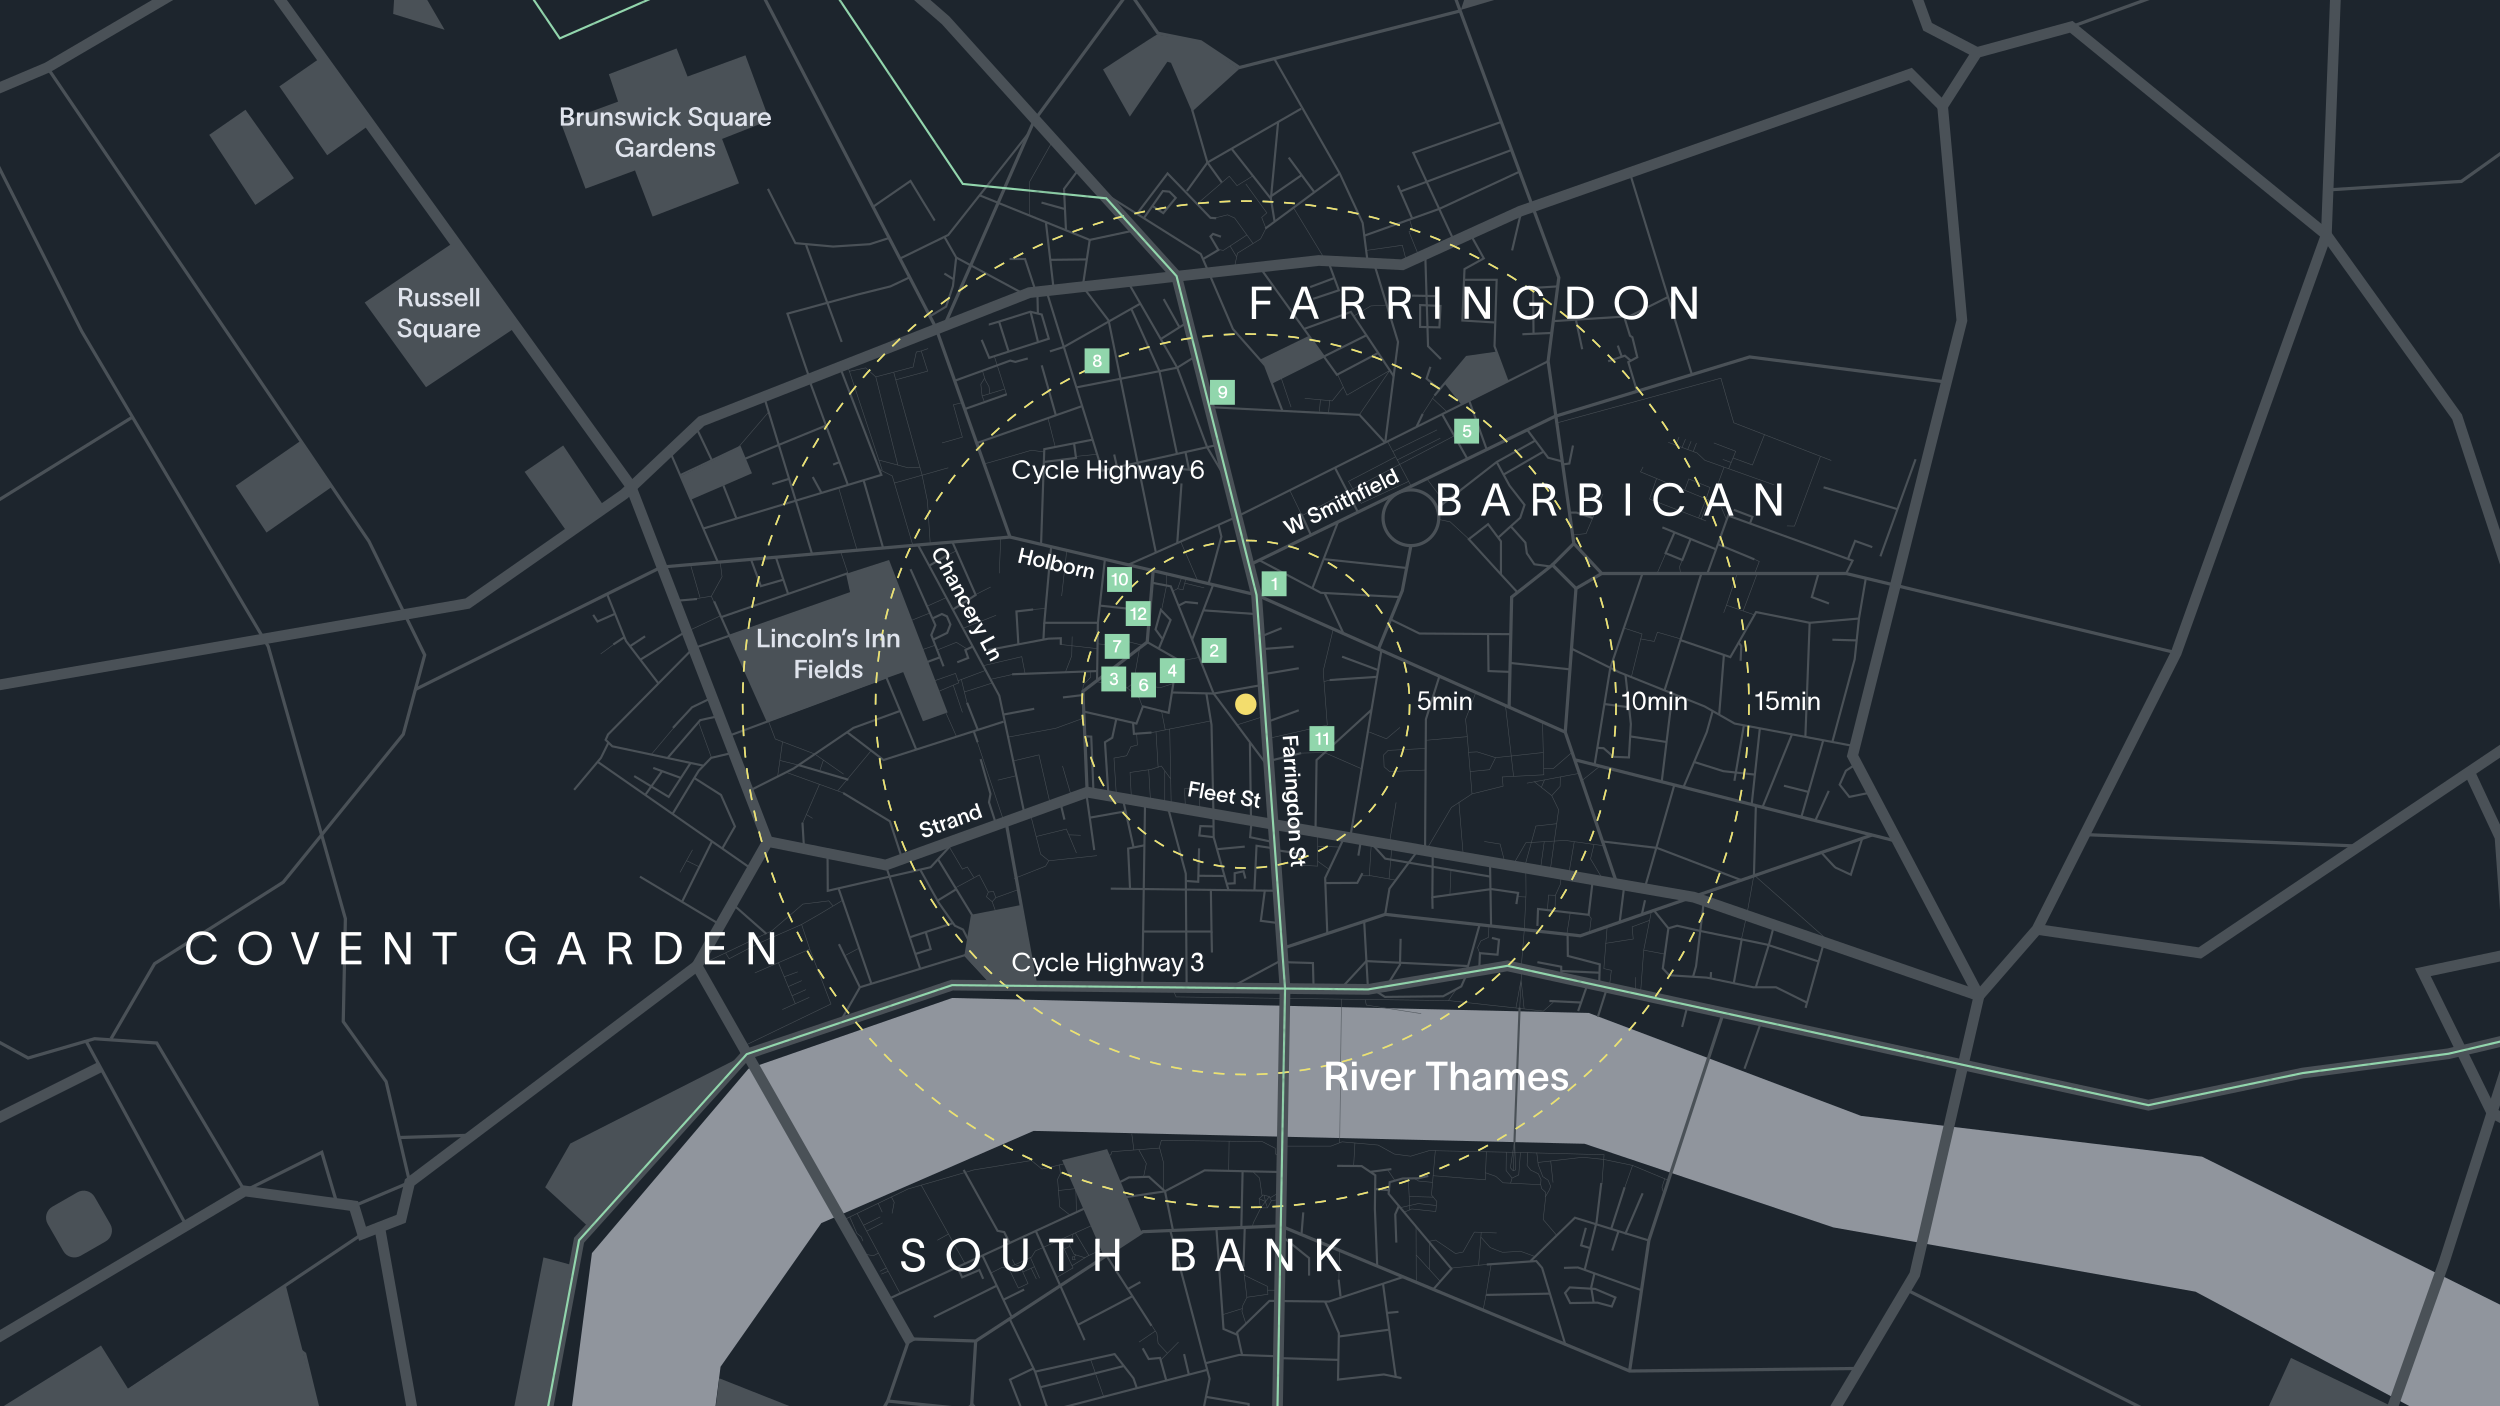 <svg xmlns="http://www.w3.org/2000/svg" xmlns:xlink="http://www.w3.org/1999/xlink" xml:space="preserve" style="enable-background:new 0 0 1166.1 655.9" viewBox="0 0 1166.1 655.9"><style>.st2{fill:none;stroke:#9cdab4;stroke-width:.25;stroke-miterlimit:10}.st7{fill:#4a5157}.st8{fill:none;stroke:#4a5157;stroke-width:.25;stroke-miterlimit:10}.st9{stroke-width:.245}.st10,.st11,.st12,.st9{fill:none;stroke:#4a5157;stroke-miterlimit:10}.st11,.st12{stroke-width:1.5}.st12{stroke-width:5}.st20,.st22{fill:#fff}.st22{display:inline}.st23{fill:#dfe3ec}.st24{fill:none;stroke:url(#New_Pattern_Swatch_1);stroke-miterlimit:10}.st25{fill:#91d6ac}</style><pattern id="New_Pattern_Swatch_1" width="22.9" height="22.9" x="-321.4" y="-232" patternUnits="userSpaceOnUse" style="overflow:visible" viewBox="13.3 -36.3 22.9 22.9"><path d="M13.3-36.3h22.9v22.9H13.3z" style="fill:none"/><defs><path id="SVGID_1_" d="M13.4-36.3h22.8v22.8H13.4z" transform="translate(.054 .054)"/></defs><use xlink:href="#SVGID_1_" style="overflow:visible;fill:#91d6ac"/><clipPath id="SVGID_00000087375911345225958440000007687414782335112581_"><use xlink:href="#SVGID_1_" style="overflow:visible"/></clipPath><g style="clip-path:url(#SVGID_00000087375911345225958440000007687414782335112581_)"><path d="M24.9-49.6.1-24.9M26.8-47.7 2-23M28.7-45.8 3.9-21.1M30.6-43.9 5.8-19.2M32.5-42 7.7-17.3M34.3-40.1 9.6-15.4M36.2-38.2 11.5-13.5M38.1-36.2 13.4-11.6M40-34.3 15.3-9.7M41.9-32.4 17.2-7.8M43.8-30.5 19.1-5.9M45.7-28.6 21-4M47.6-26.7 22.8-2.1M49.5-24.8 24.7-.1M.2-24.8 24.8-.1M2.1-26.7 26.7-2M4-28.6 28.6-3.9M5.9-30.5 30.5-5.8M7.8-32.4 32.4-7.7M9.7-34.3 34.3-9.6M11.6-36.2l24.6 24.7M13.5-38.1l24.6 24.7M15.4-40 40-15.3M17.3-41.9l24.6 24.7M19.2-43.8l24.6 24.7M21.1-45.7 45.8-21M23-47.6l24.7 24.8M24.9-49.5l24.7 24.8" class="st2"/></g></pattern><path id="Background" d="M-321.4-232h1920V848h-1920z" style="fill:#1d252d"/><path id="River_Thames" d="m237.1 884.5 39-300 73-86 95-33 297 7 127 48 159 19 292 145 134 23 158-167 21 126-161 96-161-7-286-153-169-30-116-39-257-6-99 43-47 67-36 278z" style="opacity:.59;fill:#dfe3ec"/><g id="Parks"><path d="m-278 692.6 51.2-9.8 131.9-104.6 62.1 99.1 79.9-49.7 12.7 20.3 73.4-48.7 18.9 73.4-12 21.4-5.1 50.2-9.4-1.1-192.5 29.8 15.9-50.2-59.5-4.7v18.9l-12.7 13.1 27.2 41.8-8.4 6.5-77 34.9-12.7-32-69-77.7zM29.5 583.5 22.3 571c-1.7-2.9-.7-6.6 2.2-8.2l11.5-6.6c2.9-1.7 6.6-.7 8.2 2.2l7.2 12.5c1.7 2.9.7 6.6-2.2 8.2l-11.5 6.6c-2.9 1.7-6.6.7-8.2-2.2zM233.6 688.1l15.5 1.7 18.5-99.5-14.1-3.8zM275.2 572.9l-20.9-19.1 11.7-20.4 83.1-42.2zM335.5 642.9l35.1 13.9-10.4 31.9-29.6-6zM1116.3 656.3l-47.7-22.9-21.8 47.4 13.6 6.8 13.9-28.3zM495.4 541.1l21-5.1 16 38.5-17.4 11.7zM340.1 296.4l56.7-19.6-1.7-9.3 19.6-6.3 27.3 71.1-11.5 4.1-9.2-22.9-7.9 2.8-55.1 20.4zM317.5 222l27.5-13.3 5.2 11.9-28.4 12zM212 112.8l-41.9 28.3 28.6 39.5 41.7-27.8zM262.7 207.8l-18 12.3 20.2 28.6 17.4-11.7zM140.1 205.7l-30.2 20.9 14.4 21.8 30.3-21.2zM304.4 101l-8.2-21.5-23.1 8.5-11.5-30.8 26.7-9.8-4.3-12.8 31.6-12 5.1 13.1 27-9.9 11.2 30.3-22.1 8.7 7.9 20.7zM185.3-24l22.1 37.9-24-7.4zM149.9 26.7l-19.6 13.6 22.3 32.1 19.7-14.1zM114.5 51.2 97.6 62.9l21.5 32.7 18-12.5zM539.7 16.1c-.7.2-25.2 16.3-25.2 16.3l12.5 22 17.5-25.6 1.7.5 9.8 22.8 22-19.9-18.2-12.7-20.1-3.4zM681.4 4.6l37.8-11.2-8.3-30-19.5 3.8-5.5-19.1-6.9 2.4 9.1 33.8zM587.8 167.7l22.6-11 7.1 9.7-24.4 12.4-2.8-8.1zM684.2 166.6l14.1-2.2 4.9 13.6-21.2 10.8-8-10.4zM461.2 458.1l-11.4-12.3 3.1-19.1 23-4.5 7.1 35.9z" class="st7"/></g><g id="alleys_and_paths"><path d="m393.3 569.1 30.2-14.5 6.2-1.8 24.5-7.1 26.9-4.4 4.9 4 10.6-2.5M450 589.2l-20.3-36.4M442.4 575.6l-5.2 2.9M409.6 561.3l1.9 4.1" class="st8"/><path d="m415.8 558.3 1.3 2.5-1 5.2M399.8 566l20.1 37.4M411.1 594.3c.1 0 3.1-1.3 3.1-1.3M410.4 593l3-1.6M403.7 585.1l3.7.6 2.3-1.2M396.4 567.7l3.3 7.6 2 1.6.8 2M402.8 571.5l7.8-3.9M404.2 574.3l7.5-3.9M462.2 593.8l5.1-2.6 2.7.3 11.2-5.2 1.7-2.8 11.3-5.1 15.3-6.9M501.6 575.1l6.3 10.5M514.4 582.8c-.2.1-3.7 1.6-3.9 1.6-.1 0-3.2 1.5-3.2 1.5l-7.3 4.5" class="st8"/><path d="m494.5 578.6 6 12.8-7.7 4.5M496.4 582.6l2.7-1.3M506.1 586.7l-5.1-1.6-2.1-4.1 1.7-5.5" class="st8"/><path d="m501.8 585.3-.7 1-.8-.1v1.4h1.2l-.4-1.4M472.2 587.5l1.2 2.4 2.5.8 3.6 8-4.5 2.1-4.6-9.5M477.1 593.3l5.5-2.5M480.6 586.5l4.3 9.7M481 591.6l2.4 5M494.2 543.3l.4 4.1-1.3 2.7 1 12.9 4.8 3.8" class="st9"/><path d="m493.6 555.3 8.2-.9.3 10.8M516.6 538.9l1.5-.2.5-1.5 22.3-1.7M527.9 528.8l1 7.7" class="st9"/><path d="m531.2 536.3 3.5 6.4-1.3 6.3M542.6 555.3l.2-12.7-2-7.5.9-3.2 47.1.6 6 3.1.1 2.6 1.8 1.3M573.1 546.2l.2-13.9M584.4 546.5l3.1 3 1.2 8.3M596 556.6c-.1.1-3.5 2.1-3.5 2.1M589.2 557.4l2.8.7 1 2-1.8 3.3h-3.3l-.6-4.3z" class="st9"/><path d="M584.2 572c0-.1.4-1.6.4-1.6l3.7-7.4 3.8-4.9" class="st9"/><path d="m589.7 557.6.6 3.2.9 2.6M587.3 559.1l2.9 1.3M593 560.1l2.8-.5M679.5 461.1l-3.9 5.6-82.8-1.1-44.2-.6-1.9-4.3M625.7 466l-.8 66.9M597.8 534.6h23l5.2-2 16.8 1.5 7.6 4.2 7.6 1 8.6-2.6 39.4.8 42.2 1.1-1 13.7M632 533l-.6 10.6M647.3 545.7l3.3 4.9M656.9 549.6l.7 14.9" class="st9"/><path d="M654.7 565.5c.9-.3 3.8-1.6 3.8-1.6l11.2 1.2.5-4.7-2.5-3 1.8-20.8" class="st9"/><path d="m659.9 549.8 1.8 1.1 6.5.6M657.4 558.1l11.2.3M653.1 563.3l8.4-1.9 8.4.9M668.4 548.4l24.4 1.9.5-13.1" class="st9"/><path d="m692.8 547 4.9 1.7 3.4 3 17.6.9M717.4 542.2l20.8-2.4 9.8 1 13.5 2.8 16.6 6.9" class="st9"/><path d="m716.8 537.7.7 5.6 2.1 5.5 2.5 1.7 1.2 2.8-.6 1.7-1.9 3.3" class="st9"/><path d="m712.6 537.6-.3 6 1.7 2.2 3.5 1.7 1.3 2.7-.2 2.2.5 2 1.8 1.7v2.8l-1.1 9.9 6.2 7.3M723.3 541.5l1.1 10.1M757.6 554.6l3.9-11M775.9 556.3l-.7-2.5 1.3-4M704.6 551.9l.7-2.4 3.1-1.5.8-10.4M702.6 537.4l-.1 8.6 2.8 3.5" class="st9"/><path d="m706.5 531.6-2 13.1 1.3 1.4 1.1-.4zM705.8 546.1l.7-14.5M660.5 572.4l.1 25M666.9 580l-.2 12.1M660.5 585.3l11.4 12.5M666.1 579.1l3.5-.7 9.3 6.3 3.5-.7 5.3-9.3 10.4.4M690.9 574.9l-1.2 15.3" class="st9"/><path d="m690.8 577.1 4.3 4.8s5 2.1 5.7 2.2 8.3-.5 8.3-.5l7.1 2.6M676.8 591.5l17.4-1.8M508.7 634.1l6 17.1M536.8 617.6l2.8 4.3.6 4.7 4.4 4.7M541.3 634.5l8.4-8.5M531.3 626l7.5-5.1M570.3 613.2l9.1-2.8M581.1 617.3l-1.8-5.6.4-2.8 1.9-3.8-1.8-15.2M580.4 594.8l10.7 5.2.3 3.7-9.8 1.4M591.3 601.8h4.6M624.8 582.6l-.3 14.7M695.5 589.9l-2.6 15.4-1.1 5.6M636.8 466.4l.5 2.4 25.6 4M675.6 466.7l44.3 4.9 4.6-4.1" class="st9"/><path d="m710.9 470.5-1.4-13.5-2.4 13.1M709.8 451.7l-1 19.7M709.6 450.7l1.4-17 .8-16.9-.1-11.7M690.3 444.9l-1.1-2.9 1.5-3.1 3.6-1.7.2-5.3M708 418.2l3.7.2M725.3 424.8l.2-7.2 2.4-5.3.3-4.1M721.8 424.3l.5-6.8 3.2.1M732.4 425.9l-1.5 9.4M741 426.7l1.2 1.7-.8 6.6M749.7 431.6l-1.6 20.2 3.5.8-.9 7.4" class="st9"/><path d="m748.9 440 12.9-2-.5-5.7 8.1-3M770.3 425l-3.6 18.2-1.5 20.2M762.8 455.8l.2 6.4M766.7 443.2l9.7 1.8M855.3 441l-37.2-32.9-3.3 18.6-2.7 12.2M665.5 396.1l11.5-19.5 9.6-6.3 14.5-3.6-.4-4.3 19.4-1-.6-24.6M720.1 358.5h4.4l9-7.8M736.8 360.7l-24.6 4.6M706 362.2l-3.8-33.3" class="st9"/><path d="m688.3 323.2-4.7 12.3.8 8.1 2.2 26.7M665 345.3l19.4-1.7" class="st9"/><path d="m685 350.9 4-.2 8.6 2.7 22.2-2.4M685.7 359.9l9.1-.9 2.8-5.6M746.2 357.4c-.6.5-8.1 6.5-8.1 6.5M715.6 364.6l8.2 6.5 3.2 6.6-4 29" class="st9"/><path d="m723.8 371.1 3.9-4.3.1-4.4M720.4 363.8l-1.4 3.3M726.1 384.2l-9.7 1.1-5.1 18.5" class="st9"/><path d="m748.1 394.5-18-2.5-18.4 1.1-5.8 10.1M701.8 401.8l-2.1-8.1-7.4-1.2M680.5 374.3l2 24.5M734.3 392.6l-2.4 14.1" class="st9"/><path d="m743.5 393.9-1.6 6.7 6.8 11.4M720.3 392.6l-1.8 13M638 341.2l8.7 3.4 6.3-5.3M606.1 351.3l11.6-.3 17.4 7.6M607.2 403.6l7.4.4v-14.4M614.6 401.7l4.9 3.5M614.6 394.7l10 .4M639.6 394l-.9 14.6M635.1 408.5h4.5l11.2 2M649.2 395.5l-1.3 14.5M676.8 405.8l-.5 11.5M665.1 349.1l-17.6.9-2.1 2.1.2 5.6 2.6 2.2 16.6-.7M648.2 392.5l3-18.2M531.5 302.6l-2.8 15.8 4 10.8" class="st9"/><path d="m510.8 317.8 15 3.1 2.9-2.5 12.4 2.4 5.9-1.9" class="st9"/><path d="m525.8 320.9 5.5 4.6 2.9-6.1M565 336.2l-28.8 5.7M541.8 331.7l1.7 8.7M545.6 340l.7 35.5M552.9 376.1l-.4-8.2h6.8l.4 9.7M539.2 341.2l1 16.9M527.7 371.7l-.6-11.4 9.7-1.4 4.9-1.6 4.2 5.8M543.3 359.4v16.7M535.8 359l.9 15.8M520.8 372.1l-1.2-18.5 5.9-1.1 2-4.2 3-.8-.3-5.1M576.7 338.2l12.1-3.8M548.9 308.6l10.2-1.9M541.7 285.1l2.4-11.9-.1-5.7M547 275.7l2.3-1.1 1.9-5.3M561.7 274.2l-9.1-2.2M549.3 274.6l2.5.5 1.3-4.9M550.8 252.8l7.8 18M533.4 301.1l-8.3-2.1-3.6 2.3-9.5-1M512.1 302.6l-17.4-2M500.1 296.9l-.2 9-2.9 7.5M497.6 256.5l-2.4 21.5M481.5 284.3l6.2-.5M458.6 310.5l18-4.2 1.6 8.2M505 322l.3-2.5 3.4-3.6-.2-2.8M461.9 316.9l10.7-2.4M449.1 293.1l15.5-6.1M454.9 277.4l7.2-3.6M466.1 267.4l.7-16.9M432.3 282.8l9-4M433.8 285.9l-9.3 3.7M436.9 303.3l9.2-3.7 5.1 3.2M434.9 317.9c.7-.3 10.8-3.8 10.8-3.8l1.5 4.4-11.3 4.8M444.6 319.5l4.3 12.8M446.9 317.5l12.8-4.8M448.4 316.9l2.8 11.5M449.7 322.8l13.1-4.2M436.1 301l-6.4 2.2M440.6 259.5l5.6-2.6M440.8 331.7c.3.4 5.4 12 5.4 12M455.7 345.6l12.7 38M465.4 363.9l8.7-2.1M470.3 343.8c.4-.1 22.1-4.1 22.1-4.1l13.2-4.8M472.4 355l12.2-2.9 5.3 23.1M495.6 357.3l4.1 14M366.9 360.3l27.1 9.8M390.8 368.8l15.4-18.5M384.1 354.4l-1.8 5.3M382.2 365.9l-7.9 18.2M376.2 380l2.8 1.7M358.3 336l3.3 8.7 18.4 7 13.5 9.4M365 346l-2.3 16.2M363.8 354.7l8.7 2.2M392 257l3.5 10.4M333.1 281l-1.3-2.9-8.1 1.3M335.9 261.9l.9 7.1-5 9.1M326.5 278.7l-4.5-15.6M321.2 294.2l14.7-6.9M344 209.1l14.5-16.9M391.2 227.6l8.7 29.4M395.3 170.5l16.2 48.8M410.2 219l6 3 9.6 32.4M433.9 253.7l-1.3-20-2.5-12.1M417.2 225.3l25.1-7.1M430.1 221.6l-13.2-47.8M418.8 217l-10.3-41.2M410 214.6l13.6 3.6 5.6-.3M439.4 206.6l9.5-2.7-4.2-15.1 4.2-1M417.7 177.2l15-4.1-3-9.4-2.3.5-1.5 7-17.4 4.6-4.7-4.2-7.7 1.6M432.9 162.6l-3.2 1.1M459 216.4c.5 0 22.1-6.4 22.1-6.4l5.7.8M501.6 212.9l10.1-1M488.8 195l3.4 13.4M463.8 166.2l5.7 17.8M458.2 172.8l1.4 4.5 1.7 3 .4 3.3" class="st9"/><path d="m459.3 187.8-1.2-3.1 10.4-3.2M459.3 176.4l-1.8 2.8.6 5.5M669.2 184.3l-5.9 9.2M668.2 185.8l6.6 6.2M597.3 175.4l4.9 14.5M608.6 185.8l12.8 1.2 5.2-6.5" class="st9"/><path d="m624 174.9 4.3 9.4 19.9-11.5-14.3 20.9M615.9 186.6l-.5 5.4M620.2 186.7l-.5 5.9M631.3 147.5l8.1-4.8 7.3-.4M637.3 116.8l16.8-2.4 2 7.8M657.5 102.5l1.5 4.8-1.8.8 4.4 10.8M567 101.6l5.6-1.4 3.3 1.5 8.6 11.9" class="st9"/><path d="m568 116.3 2.6.5 11-7.2M573.8 114.8l3 5M603.3 96.8l13.9 22.9M558.3 95.2l15.1-13 3.6 4.4 7.3-4.5" class="st9"/><path d="m581.1 85.8 9.8 13.5-2.4 2.1 2 5.1-2.5 4.9-10.8 6.7-1.7 8M480.1 100.2l.2-15.5 11-19.5M325.2 450.6c2.2-.8 34.9-16.5 34.9-16.5l14.4-12.4 12.1-1.5 1.9 2.3" class="st9"/><path d="m393.1 419.9-10.5 6.3-8.7 5-20.3 8.9-13.5 7.1-1.6-2.6" class="st9"/><path d="m373.9 431.2 3.8 11.5 9.9 25.6-39.2 18.9M352.1 453.8l25.6-11.1M363.1 449.1l7.9 19.2M364.9 470.9l12.6-5.7M369.4 464.5l6.5-2.9M367.6 460.2l6.4-2.8M365.8 455.6l6.3-2.3M394.2 445.7l6.4-3.4M442.7 394.9l6.2 10.5 2.3-1 3 4.8M445.5 414.2l11.3-6.1 4.2 8-.9 2.2 2.7 2.3 1.9 5.3" class="st9"/><path d="m461 416.1 2.4-.3 1.1 2.9 10.6-3.8M462.8 420.6l1.7-1.9M480.8 380.4l4.6 18 3.8 3.1-1.5 2.5-14.7 5.8M511.7 399.1l-22.5 2.4" class="st9"/><path d="m483.3 390.2 14.1-3.5 4.7 11.2M498.5 389.4l5.6.2M601.5 228.5l5.8 12 71.2-37.3M647.1 205.7l11.2 21.2" class="st9"/><path d="m657.1 224.5-22.2 10.3-5.9-10.3 21.9-11.4M649.7 210.6l20.6-10.1M651.6 214.6l20.2-10.2M673.8 234.3l-8.2-10.9M671.1 242.3l5.3 1.1 9.1 8.4M757.6 293l8.3 2.7-5 20.2" class="st9"/><path d="m765.2 298 6.4 1.2 1.5-4.3 11.1 3.2M726.4 197.2l76.3-20.8 6 20.8 45.5 17.6M733.9 249.5l5.9-.6 7.9-18.5M766.4 217.8l-1.2 2.3 37.2 15.4 3 7.1" class="st9"/><path d="m785.8 228.7 1.9-5.3 9.9 4-1.8 5.3-3.5 8.9" class="st9"/><path d="m772.7 223.2-3.3 9.6 26.4 10.2M798.4 233.7l5.8-15.9M778.1 206.3l13.5 5 3.6 3.4 32.4 11.5" class="st9"/><path d="m799.4 206.6 10.2 3.9-3.3 8.2" class="st9"/><path d="m808.3 213.6 9.1 3.3 5.6-14.1M849.1 212.9 837 245.4l-3.5-.1M797 233.2l-3.5 9M786.2 204.8l-1.6 3.9M788.8 205.8l-1.6 3.9M783.2 203.8l-1.6 3.9M791.3 206.7l-1.5 3.9M807.4 215.7l-3.8-1.4M777 258.1l-4 9.2M784.6 261.3c0 .3-1.2 3-1.2 3l.5 3.3M817.8 260.6l2.8 1.3-2.1 5.5M810.3 267.5l-5 14.8 13 4.5M819.6 267.6l-6.5 17.3M805.3 282.3l-1.3 3.5M592.2 344.3l26.9-6.1-1.9-25.3 4.6-19.2M617.4 317.9l3.7-.8M325.9 337l6 16.5M303.8 351.9l11.6-13.8M323 396.4l-5.8 10.5M320.1 401.4l6.2 3M280.2 305l6.7-4.9" class="st9"/></g><g id="Thin_Roads"><path d="m590.9 356.8-24.8-33.3-20-50-8.4-1.6M535.1 299.5l14 8-4 25-12-3-3 8-24.6-5.6M511.7 317.4l.4-26.9h-25l3.2-35.6M536.1 285l-22.9-2.5M511.7 313l-39.6 1.5M477.9 379.8l-11.8-55.3-37.9-70.3M444.5 284.3l10.6-6.8-11-25" class="st10"/><path d="m468.1 336.6-56 17.9-17-13" class="st10"/><path d="m348.6 369.3 21.5-10.8 28-19 22-8" class="st10"/><path d="m427.4 349.7-30.3-73.2-73.9 26-39.6 40.1-1.1 2.5 3.1 3 42.3 9M339.2 343.5l74.4-27.6M333.1 280.5l25 56" class="st10"/><path d="m336.3 287.9 58.8-20.4 2 9M565.8 272.9l-9.8 25.6M561.5 284.7l25.2 1.8M546.8 323l19.3.5 23-4.1M515.4 260.7l-3.3 29.8M334.8 262.1l-22.5-51.9M317.2 221.7l27.9-13.2 5 12-28 12.1M331.9 214.4l-7.3-15.3M526.1 263.5l50.6-22.4 145.4-72.6M637.1 156.5l-44 22M512.4 88.5l47.7 30 15 35 15 17 8 21M488.1 135.7l26 83.8 54.7-12.2" class="st10"/><path d="m505.2 133.9 11.9 15.6 22 108" class="st10"/><path d="m502 180.7 47.1-9.2 8.8-5.5" class="st10"/><path d="m573.1 225.5-10-16.8-14-37.2-23-40M549 211.8l-8.2-38.7-13-28.8M549.1 253.5l2-28M504.5 189.5l-48.7 17.1M485.6 253.8l1.5-44.3 22.4-4.4M391.8 171.3l19.3 50.2-83 25M377.3 176.8l18.2 49.4M402.7 223.6l9.1 31.6M378.8 258.5l-22.5-73.7M337.4 226.4l6 15.2M347.2 214.1l37.8-15.5M564 189.9l70.1 3.6 12 13M541.5 158.1l12.7-8M650.1 175.5l-20-30-22 8" class="st10"/><path d="m587.5 124.5 36.1 50.3 19.5-10.3M672.6 193.1l11.7 20.7M646.1 206.5l6-47-11.2-36.7M685.3 186.9l8.1 22.6M682.1 188.5l-8-10M669.1 184.5l15-18 14-2" class="st10"/><path d="m703.2 177.9-6.1-16.4 1-31h-15" class="st10"/><path d="m697 150.4-14.9-.9 1-24 9-5-6.3-11.3M664.8 118.5l1.3 43 6 6M850.6 227.3l34.5 10.2M893.5 214.2l-16.4 45.3M775.1 364.5l5-41M743.8 356.6l7.3-45.1 15-44" class="st10"/><path d="m732.7 302.4 22.4 11.1 40 16 14 8 56.2 10.6M817.1 374.8l3.8-35.4M776.5 321.7l17.2-54.5" class="st10"/><path d="m783.9 298.6 23.2 7.9 12-21 25 5 23-2-2 19-10.4 38.5M842.1 343.5l2-53M867.1 288.5l3.2-18.8M798.9 331.5l-2.8 10-11 26M835.9 342.4l-13.8 34.1M850.4 345.4l-10.3 36.1M832.1 366.5l11.5 2.9M853.1 281.5l-8-3 3.1-11M796.5 267.2l9.6-26.7 58 21-3 6M629.8 390.7l14.5-87.1M613.6 387.6l.5-33.1 25.5-23.3M664.7 396.9l.4-61.4 6.3-20.1M767.1 414.5l13.8-48.1M812.1 410.5l-39.2-15-25.4-3M819 375.8l-.9 32.7M801.9 333.2l2.2-27.7M612.1 274.5l12-31.1M587 261.1l29.1 15.4 37 2M617.9 276.7l8.7 18.7M617.5 260.8l38.4 4.1M670.5 237l27.6-21.5 18-10M719.8 210.7l-18.7 10.8" class="st10"/><path d="m698.1 215.5 6 11 7 9-2 6-10 9M707.9 276.4l-8.4-9.1-14.4-15.8 9-7 6 8V268M648.8 289l13.3 6.5 42.2.3M704.1 309.2l28 3M728.5 215.2l-6.4-1.7-9.5-12.7M627.1 390.4l-9 19.1 1 25.7M646.1 426.5l2-12 13.6-18.3M695 402l.5 29.8M668.3 397.3l-.2 21.2 27.6-3.8 12.4 1.8-.8 5.2" class="st10"/><path d="m638.9 392.5 7.2 8 49.1 8.4M636.3 429.6l1.8 31.9M690.1 431.5l-6.2 22.1M757.6 413.3l-2.1 16.7M534.1 374.2l-1.3 85.9M544.6 376l8.5 31.5.4 53.2M594.7 395.8l-8.6-1.3-1 21" class="st10"/><path d="m518.1 414.5 9 .1 69.5.9" class="st10"/><path d="m590 415.1-1.9 14.4 9.2 1.2M533.2 434.5h31.9l-.3-19.4M583.8 382.9l-.7 7.6 11.3 2.4M413.1 403.5l16 48M391.8 476.8l9.3-16.3 49-15 13 14M386 398.4l.1 17.1 48-11 12-13M391.1 414.3l15.3 44.4M527.1 414.6l-.9-18.8 7.5-1.5M528.7 395.1l-4.7-21.3M525.1 378.4l-16.8 3-1.5-10.6M508.3 381.4l2.1 15.1M494.6 374.4l1.9 7.9M575.7 459.7l21.8-11.7M599.4 448.8l13 .4.3 11.5M618 411.9l15.1-.1 2.4-4.5M634.6 393.2l-1 5.9M595.6 396.6l10.4 1.5 1.2 6.2M565.8 385.5l-5.9-.2-.5 4.4 6.7.8M553.1 410.9l5.8.4.4-15.6M559 408.5l12 .1M572.2 412.2l3.7-.2v-4.7l4.1-.9.9 3.4M567.7 396.1l12.9-1.2" class="st10"/><path d="m562.7 323.5 2.4 14.6.9 41.4.1 11 7 25M583 346.5l.5 34.5M528.5 337.1l.4 5.2 8.2-.6M520.7 335.3l-1.9 8.8-3.4 2.1 1.6 24.4M505.9 343.4l3.1.2 1 24.7M505 324.2l-9.2 1.1M468 333.3l14.4-2.7M451.1 327.8l4.9 12.4M454.2 341.1l1.8 5.1M457.4 354.1l4.6 16.2-.7 3.9 3.3 10.2M420.7 400.2l-5.6-17.1-21.8-13.2M395.7 363.7l-23.1-6.8M375 395.4l-.7-11.7M431.9 309l6.5-2.4M424.7 265.5l11.6 26.1-1.9 4.6 5.7 14.6" class="st10"/><path d="m434.9 288.5 4.4-2.1 2.4 1.1 1.6 3.8-1.5 3.9-6.6 3.2M453.6 301.6l-3.3 1.6 1.3 3.7-5.1 2M433.5 263.8l7.8-4.5M367.6 277l-5.7-17.1M350.2 260.7l4.7 12.7 10.4-3M315.8 280.2l9.3-.8M341.7 421.7l15.8 13.9M391.3 440.4l9.8 20.1M426.9 445l7.2-2.3-2.3-7.9M424.3 437.2l20.1-6.6M429.3 405.8l8.5 15.2 7.6 10.8 3.8 1.8 3.3 6.5M437.6 400.9l16.4 26.9M437.3 420.1l8.5-5.2M565.1 434.5l.2 9.8M668.1 418.5l.1 5.4M647.5 458.8l5.5-8.8.3-12.1" class="st10"/><path d="m626.7 459.8 10.6-11.5 47.4 2.3M641.7 462.3l4.3 2.7 27.1-.3 8.5-4.6 2.3-5.2M690 451.5l.3-6.9 8.2.7.7-7-3.3-.8M717.1 448.8l11.1 2.1.1 5.3M731.2 436.1l.1 9.8 14.9 3.9-.3 9.5M727.9 452.9l18 .8M740.4 459.3l-4.3 12.3M722.7 466.9l14.6.7M749.3 461.7l-4 12.6M787 469.6l-2.4 9.4M821.5 476.6l-7.8 21.9M717.1 431.9l.3-7.9 23.6 2.7 1.9-15.9M767.3 419.9l-1.4 6.3M771.5 424.7l6.7 8.3-2.6 18.7 3 3.2 17.5 1.1 21.7 4.5h10.6l14.3 7.1M842.2 470.1l8.4-29.9" class="st10"/><path d="m848.3 448.5-24.1-7.9-31.3-6.4-10.6-2.4-4.1 1.2" class="st10"/><path d="m794.8 419.9-3.7 30.8-1.4 4.9M798.1 453.4l-.2 3M808.7 458.6l3.7-20.4M819 460.4l6.2-20.2 2-7.5M642.1 315.7l-21.9 1.5M626 306.3l16.7 6.2M589.1 296.5l8.7-3.5M588.2 302.8l15.2-1.2M589.3 314.5l16.5-2.8M590.9 336.8l14.9-5.5M592.5 354.8l14.4-3.5M549.7 282.5l3.3-1.7 5.8.6M540.6 302.3l5.4-13.1-4.5-4.7-2.5 9.1 3.1 4.3M487.1 290.5l-.4 7.8M481.9 284.3l-7.8.9.9 15.1M461 303.2l28-5.3 5.8-.2v3.1M849.7 397.8s6 6.7 6.5 6.9c.5.2 7.1 3.3 7.1 3.3l5.3-16.9M853 368.9l-6.2 13.7M864.8 357l-3.8 2.5-2.9 6.5 4.5 5.7 9.3-1.9M813.4 338.4l-4.4 25.8M818.5 361.3l-14.7-1.6-13.3-4.2M777.3 346.1l-16.8-2.6M744.9 348.8l3.1.2 4.6 4 7.2.3.9-15.6-2.5-22.9M748.4 328.4l11.4 1.5M694.1 295.9l.2 17.1 9.9.4M568.4 244.9l1.3 5.4-5.9 21.6M501 206.9l.9 6.7-15.1 1.9M450 190.8l19.6-6.9M445.6 177.5l25.6-9.3 2.4.6 5.8-1.6M485.9 170.4l6.6 23.3M483.9 137.2l.2 8.7M461.2 151.4c.5 0 19.4-6 19.4-6l5.3 1.3 3.3 11.3-27.8 8.9-3.5-8.4M466.1 150.3l4.2 13.2M480.7 145.4l3.4 13.8M489.7 163.9l6.6-2.1 35.8-20.3M519.7 212l1.3 5.8M542.8 139.5l7.2 12.9M553 211.1l1.6 8-4.6-.4M606.9 239.6l4.5 9.8M622.7 218.2l10.7 20.7M723.5 264.3l-7.8-1.1-3.5-5.1-.7-5-6.7-7.5M729.1 216.6l2.9-.4 1.7-8.4M818.3 260.9l-17.1-7.1M800.1 256.1 775.4 246M780.9 248.7l-4 9.3 7.8 3.2 3.8-9.6M732.4 239.1h2.9l7.6 2.5M862.1 260.3l3.2-8 8 2.9M816.3 244l1.1-2.9-8.7-3.3M709.5 99l-4.2 17.8M726.4 133.6l-11.3.7.2 21.2M710.1 155.9l13.6-.6M667.2 171.1l-1.8 5.5 5.8 4.9M663.6 193.1l-2.8 5.8M620 123.2l4.5 12.2-12 4M611.1 133.9l11.2-4.2M379.1 222.5l4 7.3M388.6 216.7l3.1-1.2M360.2 225.8l7.9-2.5M377.1 175l-9.8-28.7 32.7-8.9 15.3-3.8 8.9-4.2M392.6 159.5 376 114.3M358.2 88.1l12.8 25.3 17.6 1.6 17.1-1.1 9-2.9M477 136.8l-31-16.7-5.3-9.3M436 102.9c-.4-.5-11.3-18.5-11.3-18.5l-17.4 12M419.6 120.7l22.7-11.1 36.9-46.7" class="st10"/><path d="m446 120.1-1.5 13.3-3.2 9.6-7.3 4.4M440.5 127.6l4 2.5M470.9 120.8h7.2l4.7 14.2M491.4 134.3l-3.5-30.2M456.9 91.1l51.4 20.8 20.1-4.3" class="st10"/><path d="m503 79.2-6.7 8.9.9 19.1M485.8 94.5l10.5 2.9M508.3 111.9l-3.1 20.7M490.1 121.2l16.7-.2M530.1 100l14.5-19.1 20 20.7 2.7.2" class="st10"/><path d="m533.5 101.8 8.9-12.7 3.1.3 2.9 2.9-5.8 7.1-4.9-3.2M658.6 137.9l10.9.2M662.4 142.3l9.5.4-.5 10-9-.2zM735.1 149.3l2.9 13.6M757.6 147.8l2.7 8.8 1.1.7 2.3 9.3-4.2 2.3 4.1 13.6" class="st10"/><path d="m750.1 168.5 7.8-2.6 2.7 2.3M754.6 161.2l1.8 5M810.9 299.6l1.3 1.7-.3 6.9M854.7 298.4l11.2.3M413.9 606.1l99.7-46 29.7-4.4 18.6-9.8 36.5.8M579.6 546.3l-.6 26.6" class="st10"/><path d="M520.6 552.1c.8-.1 6-2.9 6-2.9l9.3-.3 7.5 6.8 3.7 18.1M483.1 574.1l22.8 51M502.7 618l25.9-13.6M531.9 598l-5.7 3.2M515.9 585.4l21.2 33M449.5 545.7l15.8 28.4 3.1.6 2.5 5M458.3 585.7l13.5 28.5M435.6 614.3l29.3-14.6M468 606.3l9.7-4.8M446.6 591.2l2.2 4.6 8-3.4 1.8 4.1M580.6 572.6 580 591M567.4 573.3l3.3 46.6 6.4 2.7M579.4 632.2l-2.4-10.7 15.1-14.7 27.8.3 34.4-11.4" class="st10"/><path d="m645.1 598.8 2.7 20.1 2 14.5 1.3 9.2" class="st10"/><path d="m653.7 642.8-8.2-1.7-21.4 2.4.4-21.7-6.4-14.6M624.5 623.4l23.4-3.2M647 612.4l5.3-.5M624.4 596.9l.9 7.9M607.9 565.5l-.8 9.9M598.5 577.1l12.1 9.7v8.2M597.7 633.5l26.5.8M595.5 632.6l-17.6-.6-15.4 3.8M562.9 639l-73.8 19.2-.9-2.2-28.4 9M477.3 659.3l-6.2-15.8 11.1-5.3" class="st10"/><path d="m470.9 615.1 11.9 24.7 5.4 16.2M482.8 639.8l37.1-8.2 8.8 11.3 1.5 4.4M485.2 647.1l38.8-9.9M533 628.9l2.8 5 5.3-.5 2.9 10.5M552.3 631.6l2.2 9.4M545.9 574.1l18.3 69-4.1 20.4M562.8 651.6l19.6 3.3-.1 22.9M642.4 590.6l-1.1-26.8.2-15.6-6.4-4.3-11.4-.1M639.2 546.6l9.8-1.3M641.4 554.6l7 .6M666.2 548.5l-4.6 1.1-7.4.1-6 1.7-.5 5.4 29.3 35-8.2 9.3" class="st10"/><path d="m652.4 562.7-1.6 3.7.5 13.2M746.9 551.8l-2.2 18.2-5.6 22.5" class="st10"/><path d="M765.6 601.8 736 591.2l-6.5.2M766.2 556.6l-8.2 19.2M757.8 553.8l-6.3 19.5M768.7 578.5 734.6 568l-20.7 20.2M693.5 589.8l23.1-1.6 2.7 3.2 10.9 36" class="st10"/><path d="m743.7 594-1.5 6.5 1.1 6.9" class="st10"/><path d="m732.4 607.8 12.7-.2 6.7 1.8 1.7-4.2-9.5-4-11.8-.7-2.2 2.6zM693.2 604l29.6-.6M739.7 572.7l-2.2 8.2 4.3 1.3M754.9 574.4l-2.9 8.9M789.1 174.5l-28.9-93.9M724.2 149.8l35.9-2.3 18-9M637.9 122.1l-2.3-18.1-10.7-23.1-30.4-53.3M553.6 89.1l9.6-13.3-7.1-24.5" class="st10"/><path d="m606.9 50.7-43.7 25.1 6.7 9.3" class="st10"/><path d="m596.2 56.6-3.4 36.1 1.7 10.5M590.2 106.6l34.7-25.7M574.4 69.3l18.4 23.4M592.9 91.5l14.2-9.8M601.1 73.5l12 16.2M561.2 120.8l7.1-4.2-3.7-6.3 1.2-1.2 3.7 1.3M636.2 110l35.2-12.6 37.3-17.3M658.7 101.9 652 86.5M653.3 89.3c.5-.1 51.6-19.3 51.6-19.3" class="st10"/><path d="m677.9 111.7-18.7-40.4 40.9-14.4M706.4 532.8l2.4-62.8M351 405.6l-72.3-50.3M267.8 368.4l12.5-14.9 3.5-7.1M341 351.3l-9.3 2.2-5.8 6-12.1 20" class="st10"/><path d="m323.7 362.8 12.6 8 6.5 14.7-5.8 10.1M332.1 392.5l-14.2 28.6M335.7 431.2l-37.2-22.3M300.9 370.9l7.8-11M304.7 358.2l13 4.7M295.8 362l16.1 9.7 10.2-15.8M311.6 353.3l15-17.4 7.7-1.7M331.9 325.5l-9.1 4.4-8.9 9.6M307 318.6 292 299l-8.8-21.8" class="st10"/><path d="m276.7 286.8 2 3.1 8.2-3.6M293.6 301.6l7.3-4.8M291.2 297.2l-5.1 3.4M298.7 307.7l21-13" class="st10"/></g><g id="Medium_Roads"><path d="m453.1 657.5-39-4 10-29 31 1 78-51 64.2-2.7 162.8 67.7 107.4-1.2M299.1 891.5l74-116 22-22-30-15 49-85M-50.9 722.5l220-147M135 743.8l5.1-50.3 12-21-10-41-27-19.9M86.7 571.3l-46.6-85.8M-161.9 112.5l35 129 24 22 24 104 61 109 31 17 31-9 29 2 41 69 36-18 7.1 24" class="st11"/><path d="m22.1 31.5 150 221 26 53-10 37-56 69-60 38-20.3 35" class="st11"/><path d="m165.1 562.5 26-11-11-47-20-28 1-48-36-127-87-147-54-107M185.9 530.6l34.2-1.1" class="st11"/><path d="m-316.1 332.6 281.2-78.1 96.6-59.9M1340.1 863.5c-2-1-197-98-197-98l-81-77-173-87M972.7 389.3l128.6 5.4M455.1 625.5l-2 32M193.5 321.7l115-57.2 162.6-14 115 27 144 64 24.1 70.7M734.6 354.4l150.5 38.1M730.1 341.5l5-67 12-7-13-14-10 10M734.1 253.5l-12-85 5-39-71-192-79-85M747.1 267.5h114l154 37M966.1 12.5l77-28 46.7 1.6 99.3-106.6 138-17 360-82M1646.1-66.5c-5 0-160.1 45-160.1 45l-162.4 30-102.5 24.1-73 52-62.6 4" class="st11"/><path d="m440.3 152.3 42-95.9 60.8-82.9 41-70-17-55 74-206M471.1 250.5l-34.6-97.7L327.1-57.5" class="st11"/><path d="m526.6-4.1 13.5 19.6 20 4 18 12L681.4 5M703.9 330.1l1.2-51.6 19-15 11 11M582.6 263.6l41.5-20.2 101.2-49.2 90.8-27.7 91.6 11.7" class="st11"/><circle cx="658.1" cy="241.5" r="13" class="st11"/><path d="m642.9 302.9 11.2-27.4 4-21M597.8 442.5l48.3-16 91 10 136-47M469.2 383.1l13.9 76.4M803.8 472.5l-34.7 106-9 61M537.9 266.1l-2.8 33.4-30 23 2 47" class="st11"/></g><g id="Main_Roads"><path d="m-225.9 682.5 163-130 110-55M1152 360.4l14.1 30.1 7 95-33 103-120 338M922.1 24.5l44-12 119 97 61 85 47 143 55 110 18 69" class="st12"/><path d="m950.1 433.5 76 11 165.6-111.3 164.4-93.7 307-96M922.1 24.5l-16 25-15-15-182 64-55 25-39-2-135 15-153 60-36 34-73 51-305 53M-358.9 129.5l113-27 112-24 41 2 77-32.9 38-16.1 249-146 296-37 320 131 12 33 23 12" class="st12"/><path d="m424.9 626.2-99.8-175.7 33-58 55 11 94-34 283 49 133 46 27-31 65-129 70-195 17-443M1672.1 495.5l-203 2-180 11-88 31-38.8-20.5-32.2-65.5 108.5-22.8" class="st12"/><path d="m592.9 820.8 6.5-359.6-13.3-183.7-37.3-148.7L441.1 9.5l-46-40-6-63 34-40" class="st12"/><path d="m238.1 750.5 32-172 78.2-86.8 95.8-32.2 194 2 65-11 299 65 72-15 68-9 110.1-25.9 251.9-10.1 49 12 137-20" class="st12"/><path d="m671.1 899.5 134-157 88-148 30-130-59-112 51-203-9-100M-62.9 552.5l49 79 128-76 51 7 4 13 18-7 4-17 134-101M209.1 864.5l-.3-114.5-31.7-177.5M645.1 882.5 451.7 655.8M-57.9-316.5 114-23.2l180.1 249.7 64 166" class="st12"/></g><circle id="Location" cx="581.1" cy="328.5" r="5" style="fill:#f3dd6d"/><g id="distance_circles"><circle cx="581.1" cy="328.5" r="76.4" style="fill:none;stroke:#91d6ac;stroke-width:.75;stroke-miterlimit:10;stroke-dasharray:5.002,5.002"/><circle cx="581.1" cy="328.5" r="172.7" style="fill:none;stroke:#91d6ac;stroke-width:.75;stroke-miterlimit:10;stroke-dasharray:5.022,5.022"/><circle cx="581.1" cy="328.5" r="234.7" style="fill:none;stroke:#91d6ac;stroke-width:.75;stroke-miterlimit:10;stroke-dasharray:5.017,5.017"/><circle cx="581.1" cy="328.5" r="76.4" style="fill:none;stroke:#f3dd6d;stroke-width:.75;stroke-miterlimit:10;stroke-dasharray:5.002,5.002"/><circle cx="581.1" cy="328.5" r="172.7" style="fill:none;stroke:#f3dd6d;stroke-width:.75;stroke-miterlimit:10;stroke-dasharray:5.022,5.022"/><circle cx="581.1" cy="328.5" r="234.7" style="fill:none;stroke:#f3dd6d;stroke-width:.75;stroke-miterlimit:10;stroke-dasharray:5.017,5.017"/></g><g id="Type"><path d="M94.4 450c-4.9 0-7.6-3.5-7.6-7.8 0-4.2 2.7-7.8 7.6-7.8 3.8 0 5.8 2 6.7 4.7h-2c-.8-1.9-2.2-3-4.7-3-3.7 0-5.6 2.8-5.6 6.1s1.9 6.1 5.6 6.1c2.6 0 4.2-1.3 4.8-3h2c-.6 2.5-3 4.7-6.8 4.7zM126.8 442.3c0 4.2-2.9 7.9-7.8 7.9s-7.8-3.6-7.8-7.9c0-4.2 2.9-7.9 7.8-7.9s7.8 3.6 7.8 7.9zm-7.8 6.1c3.7 0 5.8-3 5.8-6.2 0-3.1-2-6.2-5.8-6.2s-5.8 3-5.8 6.2c.1 3.2 2.1 6.2 5.8 6.2zM137.8 434.8l4.4 13h.1l4.5-13h2.2l-5.4 15h-2.5l-5.4-15h2.1zM168.5 436.4h-7.3v4.9h6.9v1.7h-6.9v5.1h7.4v1.7h-9.4v-15h9.3v1.6zM182 434.8l5.8 9.5c.6.9 1.1 1.8 1.7 2.7v-12.2h2v15H189l-5.8-9.4c-.6-.9-1.1-1.8-1.6-2.7v12.1h-2v-15h2.4zM201.8 434.8H213v1.7h-4.6v13.3h-2v-13.3h-4.6v-1.7zM243.1 442.1h6.7l-.2 7.6h-1.4l-.1-2.6c-.8 1.7-2.3 3-5.1 3-4.9 0-7.3-3.8-7.3-7.9 0-4.1 2.7-7.9 7.6-7.9 3.8 0 5.8 2.3 6.5 4.8h-2c-.5-1.8-1.8-3.1-4.5-3.1-3.7 0-5.6 3-5.6 6.2 0 3.1 1.8 6.2 5.4 6.2 2.4 0 4.9-1.3 4.9-4.7h-4.8v-1.6zM259.8 449.8l5.6-15h2.5l5.6 15h-2.1l-1.6-4.4h-6.3l-1.7 4.4h-2zm9.4-6.1-2.5-7.2h-.1l-2.5 7.2h5.1zM283.8 434.8h5.4c3.4 0 5.1 1.9 5.1 4.3 0 2.1-1.4 3.5-3.1 3.9 1.4.4 1.9 1.5 2.5 3.4.4 1.4.7 2.2 1.3 3.2v.2h-2.1c-.5-1-.9-2.4-1.3-3.6-.5-1.4-1.1-2.5-2.9-2.5H286v6.1h-2v-15zm5.3 7.1c2.1 0 3.1-1.2 3.1-2.9 0-1.3-.7-2.6-3.3-2.6h-3.2v5.5h3.4zM318 442c0 4.4-2.8 7.7-7.6 7.7h-4.6v-15h4.5c4.9.1 7.7 2.9 7.7 7.3zm-7.6 6.1c3 0 5.5-2.1 5.5-6.1 0-3.8-2.5-5.6-5.6-5.6h-2.6V448h2.7zM338.1 436.4h-7.3v4.9h6.9v1.7h-6.9v5.1h7.4v1.7h-9.4v-15h9.3v1.6zM351.6 434.8l5.8 9.5c.6.9 1.1 1.8 1.7 2.7v-12.2h2v15h-2.5l-5.8-9.4c-.6-.9-1.1-1.8-1.6-2.7v12.1h-2v-15h2.4zM583.9 133.7h9.2v1.7h-7.2v4.9h6.6v1.7h-6.6v6.8h-2v-15.1zM601.5 148.7l5.6-15h2.5l5.6 15h-2.1l-1.6-4.4h-6.3l-1.7 4.4h-2zm9.4-6-2.5-7.2h-.1l-2.5 7.2h5.1zM625.6 133.7h5.4c3.4 0 5.1 1.9 5.1 4.3 0 2.1-1.4 3.5-3.1 3.9 1.4.4 1.9 1.5 2.5 3.4.4 1.4.7 2.2 1.3 3.2v.2h-2.1c-.5-1-.9-2.4-1.3-3.6-.5-1.4-1.1-2.5-2.9-2.5h-2.7v6.1h-2v-15zm5.3 7.2c2.1 0 3.1-1.2 3.1-2.9 0-1.3-.7-2.6-3.3-2.6h-3.2v5.5h3.4zM647.5 133.7h5.4c3.4 0 5.1 1.9 5.1 4.3 0 2.1-1.4 3.5-3.1 3.9 1.4.4 1.9 1.5 2.5 3.4.4 1.4.7 2.2 1.3 3.2v.2h-2.1c-.5-1-.9-2.4-1.3-3.6-.5-1.4-1.1-2.5-2.9-2.5h-2.7v6.1h-2v-15zm5.3 7.2c2.1 0 3.1-1.2 3.1-2.9 0-1.3-.7-2.6-3.3-2.6h-3.2v5.5h3.4zM671.4 133.7v15h-2v-15h2zM685.5 133.7l5.8 9.5c.6.9 1.1 1.8 1.7 2.7v-12.2h2v15h-2.5l-5.8-9.4c-.6-.9-1.1-1.8-1.6-2.7v12.1h-2v-15h2.4zM713.2 141.1h6.7l-.2 7.6h-1.4l-.1-2.6c-.8 1.7-2.3 3-5.1 3-4.9 0-7.3-3.8-7.3-7.9 0-4.1 2.7-7.9 7.6-7.9 3.8 0 5.8 2.3 6.5 4.8h-2c-.5-1.8-1.8-3.1-4.5-3.1-3.7 0-5.6 3-5.6 6.2 0 3.1 1.8 6.2 5.4 6.2 2.4 0 4.9-1.3 4.9-4.7h-4.8v-1.6zM743.3 141c0 4.4-2.8 7.7-7.6 7.7h-4.6v-15h4.5c4.9 0 7.7 2.9 7.7 7.3zm-7.5 6c3 0 5.5-2.1 5.5-6.1 0-3.8-2.5-5.6-5.6-5.6h-2.6V147h2.7zM768.7 141.2c0 4.2-2.9 7.9-7.8 7.9s-7.8-3.6-7.8-7.9c0-4.2 2.9-7.9 7.8-7.9 4.9.1 7.8 3.7 7.8 7.9zm-7.8 6.2c3.7 0 5.8-3 5.8-6.2 0-3.1-2-6.2-5.8-6.2s-5.8 3-5.8 6.2c.1 3.2 2.1 6.2 5.8 6.2zM781.9 133.7l5.8 9.5c.6.9 1.1 1.8 1.7 2.7v-12.2h2v15h-2.5l-5.8-9.4c-.6-.9-1.1-1.8-1.6-2.7v12.1h-2v-15h2.4zM555.4 364.3l4.4.8-.2 1-3.2-.6-.3 2 3 .5-.2 1-3-.5-.5 3.1-1.2-.2 1.2-7.1zM561.8 365.4l-1.2 7-1.1-.2 1.2-7 1.1.2zM564 373.2c-1.5-.3-2.4-1.5-2.1-3.1.3-1.5 1.5-2.5 3-2.2 1.7.3 2.2 1.8 2 3.2v.2l-3.9-.7c-.1.9.4 1.6 1.2 1.7.6.1 1.1 0 1.4-.5l1.1.2c-.5.9-1.4 1.4-2.7 1.2zm1.9-3c.1-.7-.3-1.4-1.1-1.5-.8-.1-1.4.3-1.7 1.1l2.8.4zM569.7 374.1c-1.5-.3-2.4-1.5-2.1-3.1.3-1.5 1.5-2.5 3-2.2 1.7.3 2.2 1.8 2 3.2v.2l-3.9-.7c-.1.9.4 1.6 1.2 1.7.6.1 1.1 0 1.4-.5l1.1.2c-.5 1-1.5 1.4-2.7 1.2zm1.9-2.9c.1-.7-.3-1.4-1.1-1.5-.8-.1-1.4.3-1.7 1.1l2.8.4zM575.4 374l.3.1-.2.9-.6-.1c-1.2-.2-1.4-1-1.3-1.9l.4-2.6-.8-.1.2-.9.8.1.2-1.2 1.2-.3-.3 1.7 1 .2-.2.9-1-.2-.4 2.5c.1.5.2.8.7.9zM581.4 375.1c.8.1 1.4-.1 1.5-.8.1-.8-.5-1-1.3-1.5-1.1-.5-2.2-1.1-2-2.5.2-1.3 1.5-1.8 2.8-1.6 1.4.2 2.3 1.1 2.2 2.6l-1.2-.2c0-.8-.3-1.3-1.2-1.4-.7-.1-1.3.1-1.4.8-.1.6.5 1 1.3 1.4 1.1.6 2.3 1.1 2 2.5-.2 1.4-1.6 1.9-2.9 1.6-1.5-.3-2.6-1.2-2.4-2.9l1.2.2c-.1 1.1.5 1.7 1.4 1.8zM587.1 376l.3.1-.2.9-.6-.1c-1.2-.2-1.4-1-1.3-1.9l.4-2.6-.8-.1.2-.9.8.1.2-1.2 1.2-.3-.3 1.7 1 .2-.2.9-1-.2-.4 2.5c.1.5.2.9.7.9zM482 256.7l-1.6 7-1.2-.3.7-3-3.1-.7-.7 3-1.2-.3 1.6-7 1.2.3-.7 3 3.1.7.7-3 1.2.3zM482 261.3c.4-1.6 1.7-2.4 3.2-2.1 1.5.3 2.3 1.7 2 3.2-.4 1.6-1.7 2.4-3.2 2.1-1.5-.3-2.4-1.6-2-3.2zm2.2 2.3c.9.2 1.7-.4 1.9-1.4.2-1-.2-1.9-1.1-2.1-.9-.2-1.7.4-1.9 1.4-.2 1 .2 1.9 1.1 2.1zM490.2 258.5l-1.6 7-1.1-.3 1.6-7 1.1.3zM495.5 264.4c-.4 1.6-1.6 2.4-3 2.1-.9-.2-1.3-.9-1.4-1.4l-.1.9-1.2-.3 1.6-7 1.2.3-.6 2.8c.3-.4 1-.9 1.9-.7 1.2.4 2 1.7 1.6 3.3zm-3 1.1c1 .2 1.6-.4 1.9-1.4.2-1-.1-1.8-1.1-2.1-1-.2-1.7.5-1.9 1.4-.1 1 .1 1.9 1.1 2.1zM496.1 264.5c.4-1.6 1.7-2.4 3.2-2.1 1.5.3 2.3 1.7 2 3.2s-1.7 2.4-3.2 2.1c-1.5-.3-2.4-1.6-2-3.2zm2.2 2.3c.9.2 1.7-.4 1.9-1.4.2-1-.2-1.9-1.1-2.1-.9-.2-1.7.4-1.9 1.4-.2 1 .2 1.9 1.1 2.1zM503.7 264.6c.4-.6 1-.8 1.7-.6l-.2 1.1c-.1 0-.4-.1-.5-.1-.5 0-1.1.1-1.4 1.4l-.5 2.3-1.1-.3 1.1-5 1.1.3-.2.9zM506.1 264.1l1.1.3-.2.9c.4-.5 1-.9 1.7-.7 1.3.3 1.6 1.3 1.4 2.4l-.7 3.1-1.1-.3.7-2.9c.2-.8 0-1.3-.7-1.5s-1.4.3-1.6 1.6l-.5 2.3-1.1-.3 1-4.9zM605.4 343.2l.3 4.5-1 .1-.2-3.3-2 .1.2 3-1 .1-.2-3-3.1.2-.1-1.2 7.1-.5zM604 350.6c.1 1.7-.9 2.2-2 2.3l-2 .1c-.4 0-.9.1-1.2.2l-.1-1.2c.2 0 .4-.1.6-.1h.2c-.4-.1-1-.5-1.1-1.6-.1-1.2.6-1.9 1.4-1.9 1.4-.1 1.7 1.6 1.8 2.4.1.7.3.9.7.9.4 0 .6-.4.6-1.1 0-.6-.4-.9-.9-1l-.1-1.1c1.1.2 2 .8 2.1 2.1zm-4.6 0c0 .7.5 1.3 1.7 1.3h.5c-.3-.1-.6-.3-.8-1.2-.2-.7-.4-1-.8-1-.3-.1-.6.3-.6.9zM603.2 355.2c.7.2 1 .7 1.1 1.5l-1.1.1c0-.1 0-.4-.1-.5-.1-.5-.4-1-1.8-.9l-2.4.1-.1-1.2 5.2-.3.1 1.1-.9.1zM603.4 358.7c.7.2 1 .7 1.1 1.5l-1.1.1c0-.1 0-.4-.1-.5-.1-.5-.4-1-1.8-.9l-2.4.1-.1-1.2 5.2-.3.1 1.1-.9.1zM604.5 360.9l.1 1.2-5.2.3-.1-1.2 5.2-.3zm.9 0 1.1-.1.1 1.2-1.1.1-.1-1.2zM604.7 363.4l.1 1.1-.9.1c.6.2 1.1.7 1.1 1.5.1 1.3-.8 1.9-2 2l-3.2.2-.1-1.1 3-.2c.8 0 1.3-.4 1.3-1.1 0-.7-.7-1.2-2-1.1l-2.4.1-.1-1.2 5.2-.3zM605.3 374l-4.7.3c-1.7.1-2.5-1-2.6-2.4-.1-1.4.6-2.4 1.6-2.6l.1 1.1c-.6.1-.8.7-.8 1.4.1.8.5 1.3 1.5 1.2h.6c-.6-.2-1-.6-1.1-1.6-.1-1.4.9-2.5 2.5-2.6 1.6-.1 2.7.8 2.8 2.2.1.9-.4 1.5-.8 1.7l.8-.1.1 1.4zm-4.3-2.3c.1 1.1 1 1.4 1.8 1.4.7 0 1.7-.6 1.6-1.6-.1-1-.9-1.4-1.8-1.4-.9.1-1.7.6-1.6 1.6zM604.7 379l2.9-.2.1 1.2-7.1.4-.1-1.2.9-.1c-.5-.2-1.1-.7-1.1-1.6-.1-1.4.9-2.5 2.6-2.6 1.6-.1 2.8.8 2.8 2.2 0 1.1-.5 1.7-1 1.9zm-3.5-1.2c.1 1 1 1.4 1.9 1.4.9-.1 1.7-.6 1.7-1.6-.1-1-.9-1.4-1.9-1.4-1 .1-1.8.7-1.7 1.6zM603.2 381.2c1.6-.1 2.8 1 2.9 2.5.1 1.5-.9 2.7-2.6 2.8-1.6.1-2.8-1-2.9-2.5 0-1.5 1-2.7 2.6-2.8zm-1.6 2.8c.1.9.9 1.5 1.9 1.4 1-.1 1.7-.7 1.7-1.6-.1-.9-.9-1.5-1.9-1.4-1 0-1.8.7-1.7 1.6zM606.2 387.3l.1 1.1-.9.1c.6.2 1.1.7 1.1 1.5.1 1.3-.8 1.9-2 2l-3.2.2-.1-1.1 3-.2c.8 0 1.3-.4 1.3-1.1 0-.7-.7-1.2-2-1.1l-2.4.1-.1-1.2 5.2-.3zM602.5 398.2c0 .8.4 1.4 1.2 1.3.8 0 .9-.7 1.1-1.6.3-1.2.6-2.4 2-2.5 1.4-.1 2.1 1.1 2.2 2.4.1 1.4-.5 2.5-2.1 2.7l-.1-1.2c.8-.2 1.2-.6 1.1-1.5 0-.7-.4-1.2-1.1-1.2-.6 0-.9.7-1.1 1.6-.3 1.2-.5 2.4-2 2.5-1.5.1-2.2-1.1-2.3-2.5-.1-1.6.6-2.8 2.3-3l.1 1.2c-.9.2-1.3.9-1.3 1.8zM603 403.9v.3l-.9.1v-.6c-.1-1.2.6-1.6 1.6-1.7l2.6-.2-.1-.8.9-.1.1.8 1.2-.1.6 1.1-1.7.1.1 1-.9.1-.1-1-2.5.2c-.7.1-1 .3-.9.8zM435.8 261c-1.1-2-.3-3.9 1.5-4.9 1.8-1 3.9-.5 5 1.4.9 1.6.5 2.9-.5 4l-.6-1.1c.6-.7.6-1.5.1-2.4-.7-1.3-2.2-1.6-3.5-.8s-1.9 2.1-1.2 3.4c.5 1 1.3 1.3 2.1 1.2l.6 1c-1.2.4-2.6-.2-3.5-1.8zM444.3 261.4l.5 1-2.5 1.4c.6 0 1.3.2 1.7.9.6 1.2.1 2.1-.9 2.6l-2.8 1.5-.5-1 2.6-1.4c.7-.4 1-.9.7-1.5s-1.1-.8-2.3-.2l-2.1 1.1-.6-1 6.2-3.4zM446.5 269.2c.8 1.5.1 2.4-.8 2.9l-1.7 1c-.3.2-.8.4-1 .6l-.6-1c.2-.1.3-.2.5-.3l.2-.1c-.4.1-1.2-.1-1.6-1-.6-1-.2-1.9.5-2.3 1.3-.7 2.2.8 2.7 1.4.4.5.7.7 1 .5.4-.2.4-.7.1-1.2-.3-.5-.7-.7-1.3-.6l-.5-1c.7-.2 1.8-.1 2.5 1.1zm-4.2 1.9c.3.6 1 1 2.1.4l.5-.3c-.3 0-.7-.1-1.2-.8-.5-.6-.8-.8-1.2-.6-.4.4-.5.8-.2 1.3zM448 272.3l.5 1-.8.4c.6 0 1.3.2 1.7.9.6 1.2.1 2.1-.9 2.6l-2.8 1.5-.6-1 2.6-1.4c.7-.4 1-.9.7-1.5-.3-.6-1.1-.8-2.3-.2l-2.1 1.1-.6-1 4.6-2.4zM447.2 281.9c-.7-1.4-.4-2.9 1.1-3.7 1.5-.8 3-.3 3.7 1.1.6 1.1.4 2.2-.4 2.9l-.5-1c.3-.4.5-.9.2-1.5-.5-.8-1.4-1-2.3-.5-.9.5-1.3 1.4-.8 2.2.3.6.8.8 1.4.7l.5 1c-1.3.4-2.3-.1-2.9-1.2zM449.9 286.9c-.7-1.4-.3-2.8 1.2-3.6 1.4-.8 2.9-.3 3.6 1 .8 1.6 0 2.8-1.3 3.5 0 0-.1.1-.2.1l-1.9-3.5c-.8.5-1 1.3-.6 2 .3.5.7.8 1.3.8l.6 1c-1.1.3-2.1-.2-2.7-1.3zm3.5-.4c.6-.4.9-1.1.5-1.8s-1.1-.9-1.9-.7l1.4 2.5zM455.9 288.8c.8-.1 1.3.2 1.6.9l-1 .5c0-.1-.2-.3-.3-.4-.3-.4-.8-.7-2-.1l-2.1 1.1-.6-1 4.5-2.5.5 1-.6.5zM455.5 294.4c1.3-.2 2.7-.5 4.1-.8l.6 1.1c-3.7.6-2.7.4-6.5 1-.7.1-1.2-.1-1.5-.7l-.4-.8.8-.4.3.5c.2.4.4.4.8.3l.4-.1c1.4-1.6 2.5-3 3.7-4.3l.6 1.1c-1 1-1.9 2-2.9 3.1zM464 297.5l-5.4 2.9 1.6 2.9-.9.5-2.2-4 6.3-3.4.6 1.1zM464.3 302.2l.5 1-.8.4c.6 0 1.3.2 1.7.9.6 1.2.1 2.1-.9 2.6l-2.8 1.5-.5-1 2.6-1.4c.7-.4 1-.9.7-1.5-.3-.6-1.1-.8-2.3-.2l-2.1 1.1-.6-1 4.5-2.4zM670.8 225.5h5.5c2.5 0 4.4 1.5 4.4 4 0 1.6-.9 2.6-2.4 3.3 1.7.3 3 1.4 3 3.4 0 2.8-2 4.2-5.2 4.2h-5.3v-14.9zm5.1 6.6c1.7 0 2.8-.9 2.8-2.5s-1-2.3-2.8-2.3h-3.1v4.9h3.1zm.6 6.7c1.7 0 2.8-.9 2.8-2.6 0-1.6-1.2-2.5-2.8-2.5h-3.7v5.1h3.7zM690.8 240.5l5.6-15h2.5l5.6 15h-2.1l-1.6-4.4h-6.3l-1.7 4.4h-2zm9.4-6-2.5-7.2h-.1l-2.5 7.2h5.1zM714.9 225.5h5.4c3.4 0 5.1 1.9 5.1 4.3 0 2.1-1.4 3.5-3.1 3.9 1.4.4 1.9 1.5 2.5 3.4.4 1.4.7 2.2 1.3 3.2v.2H724c-.5-1-.9-2.4-1.3-3.6-.5-1.4-1.1-2.5-2.9-2.5h-2.7v6.1h-2v-15zm5.3 7.2c2.1 0 3.1-1.2 3.1-2.9 0-1.3-.7-2.6-3.3-2.6h-3.2v5.5h3.4zM736.8 225.5h5.5c2.5 0 4.4 1.5 4.4 4 0 1.6-.9 2.6-2.4 3.3 1.7.3 3 1.4 3 3.4 0 2.8-2 4.2-5.2 4.2h-5.3v-14.9zm5.1 6.6c1.7 0 2.8-.9 2.8-2.5s-1-2.3-2.8-2.3h-3.1v4.9h3.1zm.6 6.7c1.7 0 2.8-.9 2.8-2.6 0-1.6-1.2-2.5-2.8-2.5h-3.7v5.1h3.7zM760.3 225.5v15h-2v-15h2zM778.8 240.8c-4.9 0-7.6-3.5-7.6-7.8 0-4.2 2.7-7.8 7.6-7.8 3.8 0 5.8 2 6.7 4.7h-2c-.8-1.9-2.2-3-4.7-3-3.7 0-5.6 2.8-5.6 6.1s1.9 6.1 5.6 6.1c2.6 0 4.2-1.3 4.8-3h2c-.6 2.4-3 4.7-6.8 4.7zM794.9 240.5l5.6-15h2.5l5.6 15h-2.1l-1.6-4.4h-6.3l-1.7 4.4h-2zm9.4-6-2.5-7.2h-.1l-2.5 7.2h5.1zM821.4 225.5l5.8 9.5c.6.9 1.1 1.8 1.7 2.7v-12.2h2v15h-2.5l-5.8-9.4c-.6-.9-1.1-1.8-1.6-2.7v12.1h-2v-15h2.4zM426.1 591.5c1.8 0 3.3-.8 3.3-2.6s-1.6-2.2-3.4-2.7c-2.5-.7-5-1.5-5.1-4.3-.1-2.9 2.3-4.3 5-4.3 3 0 5 1.5 5.2 4.5h-2c-.3-1.9-1.2-2.8-3.2-2.8-1.7 0-3 .7-3 2.5 0 1.5 1.5 2.1 3.4 2.7 2.5.7 5.1 1.3 5.1 4.4 0 3.1-2.6 4.4-5.3 4.4-3.3 0-5.8-1.6-5.8-5h2c.1 2.1 1.6 3.2 3.8 3.2zM457.1 585.3c0 4.2-2.9 7.9-7.8 7.9s-7.8-3.6-7.8-7.9c0-4.2 2.9-7.9 7.8-7.9s7.8 3.7 7.8 7.9zm-7.8 6.2c3.7 0 5.8-3 5.8-6.2 0-3.1-2-6.2-5.8-6.2s-5.8 3-5.8 6.2c.1 3.1 2.1 6.2 5.8 6.2zM473.5 593.1c-3.9 0-5.6-2.5-5.6-5.7v-9.7h2v9.7c0 2.2 1.1 4 3.7 4s3.7-1.8 3.7-4v-9.7h2v9.7c-.2 3.2-2 5.7-5.8 5.7zM489.4 577.8h11.2v1.7H496v13.3h-2v-13.3h-4.6v-1.7zM522.1 577.8v15h-2v-6.7h-7.2v6.7h-2v-15h2v6.6h7.2v-6.6h2zM546.8 577.8h5.5c2.5 0 4.4 1.5 4.4 4 0 1.6-.9 2.6-2.4 3.3 1.7.3 3 1.4 3 3.4 0 2.8-2 4.2-5.2 4.2h-5.3v-14.9zm5.1 6.5c1.7 0 2.8-.9 2.8-2.5s-1-2.3-2.8-2.3h-3.1v4.9h3.1zm.6 6.8c1.7 0 2.8-.9 2.8-2.6 0-1.6-1.2-2.5-2.8-2.5h-3.7v5.1h3.7zM566.8 592.8l5.6-15h2.5l5.6 15h-2.1l-1.6-4.4h-6.3l-1.7 4.4h-2zm9.4-6-2.5-7.2h-.1l-2.5 7.2h5.1zM593.3 577.8l5.8 9.5c.6.9 1.1 1.8 1.7 2.7v-12.2h2v15h-2.5l-5.8-9.4c-.6-.9-1.1-1.8-1.6-2.7v12.1h-2v-15h2.4zM614.3 592.8v-15h2v7.6l6.9-7.6h2.5l-5.9 6.3 6.1 8.7h-2.4l-5-7.3-2.2 2.4v5h-2z" class="st20"/><path d="M186.1 134.3h3.2c2 0 3 1 3 2.4 0 1.2-.8 2-1.7 2.3.8.2 1.1.9 1.4 1.9.2.8.4 1.4.7 1.9v.1h-1.5c-.3-.5-.5-1.3-.7-2-.3-.8-.7-1.4-1.7-1.4h-1.2v3.4h-1.5v-8.6zm3.1 4c1.1 0 1.7-.6 1.7-1.5 0-.8-.5-1.4-1.7-1.4h-1.6v2.8h1.6zM193.7 136.7h1.4v3.6c0 1 .3 1.6 1.2 1.6.9 0 1.5-.7 1.5-2.3v-2.9h1.4v6.2h-1.4v-1.1c-.3.7-.9 1.3-1.9 1.3-1.6 0-2.2-1.1-2.2-2.5v-3.9zM202.8 137.6c-.6 0-1 .3-1 .7s.4.7 1 .8c.3.1.6.1.8.2 1 .3 1.8.8 1.8 1.7 0 1.2-1.2 1.9-2.5 1.9-1.2 0-2.5-.6-2.6-2.1h1.4c.1.7.5 1 1.3 1 .6 0 1.2-.2 1.2-.8 0-.5-.5-.7-1-.8-.3-.1-.6-.1-.9-.2-1-.3-1.7-.8-1.7-1.8 0-1.1 1.1-1.8 2.4-1.8 1.3 0 2.4.7 2.5 2H204c-.1-.6-.7-.8-1.2-.8zM208.6 137.6c-.6 0-1 .3-1 .7s.4.7 1 .8c.3.1.6.1.8.2 1 .3 1.8.8 1.8 1.7 0 1.2-1.2 1.9-2.5 1.9-1.2 0-2.5-.6-2.6-2.1h1.4c.1.7.5 1 1.3 1 .6 0 1.2-.2 1.2-.8 0-.5-.5-.7-1-.8-.3-.1-.6-.1-.9-.2-1-.3-1.7-.8-1.7-1.8 0-1.1 1.1-1.8 2.4-1.8 1.3 0 2.4.7 2.5 2H210c-.2-.6-.8-.8-1.4-.8zM215.1 143c-1.9 0-3.1-1.3-3.1-3.3 0-1.9 1.3-3.2 3.1-3.2 2.1 0 3 1.6 3 3.4v.3h-4.8c.1 1.1.8 1.8 1.8 1.8.7 0 1.3-.3 1.5-.9h1.4c-.3 1.2-1.4 1.9-2.9 1.9zm1.7-3.8c-.1-.9-.6-1.6-1.6-1.6s-1.6.6-1.8 1.6h3.4zM220.7 134.3v8.6h-1.4v-8.6h1.4zM223.5 134.3v8.6h-1.4v-8.6h1.4zM188.9 156.3c1 0 1.7-.4 1.7-1.3s-.8-1.1-1.9-1.5c-1.4-.4-2.8-.9-2.9-2.6 0-1.6 1.5-2.4 3-2.4 1.7 0 2.9.8 3.1 2.7h-1.5c-.2-1-.6-1.5-1.7-1.5-.8 0-1.5.3-1.5 1.2 0 .8.7 1.1 1.8 1.4 1.5.4 2.9.8 2.9 2.6s-1.5 2.5-3.1 2.5c-1.9 0-3.3-.9-3.4-2.9h1.5c.1 1.2.9 1.8 2 1.8zM197.8 152.2v-1.1h1.4v8.6h-1.4v-3.5c-.2.5-.9 1.2-2 1.2-1.7 0-2.9-1.3-2.9-3.3 0-2 1.2-3.2 2.9-3.2 1 0 1.7.7 2 1.3zm-1.8 4.1c1.2 0 1.8-1 1.8-2.2 0-1.1-.6-2.1-1.8-2.1-1.2 0-1.8.9-1.8 2.1.1 1.3.7 2.2 1.8 2.2zM200.6 151.1h1.4v3.6c0 1 .3 1.6 1.2 1.6.9 0 1.5-.7 1.5-2.3v-2.9h1.4v6.2h-1.4v-1.1c-.3.7-.9 1.3-1.9 1.3-1.6 0-2.2-1.1-2.2-2.5v-3.9zM210.1 150.9c2.1 0 2.6 1.2 2.6 2.6v2.4c0 .5 0 1.1.1 1.4h-1.4v-1c-.2.5-.7 1.2-2 1.2-1.4 0-2.2-.9-2.2-1.8 0-1.7 2.1-1.9 3-2 .8-.1 1.2-.3 1.2-.8s-.5-.8-1.2-.8-1.2.4-1.3 1h-1.3c.1-1.1.9-2.2 2.5-2.2zm-.4 5.5c.8 0 1.6-.5 1.6-2v-.6c-.1.3-.5.6-1.5.9-.9.2-1.3.4-1.3.9.1.4.5.8 1.2.8zM215.5 152.2c.3-.9 1-1.2 1.9-1.2v1.3c-.1 0-.4 0-.6.1-.6.1-1.2.4-1.2 2.1v2.8h-1.4v-6.2h1.4v1.1zM221 157.4c-1.9 0-3.1-1.3-3.1-3.3 0-1.9 1.3-3.2 3.1-3.2 2.1 0 3 1.6 3 3.4v.3h-4.8c.1 1.1.8 1.8 1.8 1.8.7 0 1.3-.3 1.5-.9h1.4c-.3 1.2-1.4 1.9-2.9 1.9zm1.7-3.8c-.1-.9-.6-1.6-1.6-1.6s-1.6.6-1.8 1.6h3.4zM355 293.4v7.3h4v1.2h-5.5v-8.6h1.5zM360 295.7h1.4v6.2H360v-6.2zm0-1v-1.4h1.5v1.4H360zM362.9 295.7h1.4v1.1c.3-.7.9-1.3 1.9-1.3 1.6 0 2.2 1.1 2.2 2.5v3.9H367v-3.6c0-1-.3-1.6-1.2-1.6-.9 0-1.5.7-1.5 2.3v2.9h-1.4v-6.2zM372.7 302.1c-1.9 0-3.3-1.3-3.3-3.3 0-2 1.4-3.3 3.3-3.3 1.5 0 2.6.9 2.8 2.1h-1.3c-.2-.6-.7-1-1.5-1-1.1 0-1.9 1-1.9 2.2 0 1.2.7 2.1 1.9 2.1.8 0 1.3-.3 1.5-1.1h1.3c-.2 1.5-1.3 2.3-2.8 2.3zM376.3 298.8c0-1.9 1.4-3.3 3.2-3.3 1.8 0 3.2 1.3 3.2 3.3 0 1.9-1.4 3.3-3.2 3.3-1.8 0-3.2-1.3-3.2-3.3zm3.3 2.2c1.1 0 1.8-1 1.8-2.1 0-1.2-.7-2.1-1.8-2.1s-1.8 1-1.8 2.1c-.1 1.1.6 2.1 1.8 2.1zM385.2 293.4v8.6h-1.4v-8.6h1.4zM386.7 295.7h1.4v1.1c.3-.7.9-1.3 1.9-1.3 1.6 0 2.2 1.1 2.2 2.5v3.9h-1.4v-3.6c0-1-.3-1.6-1.2-1.6-.9 0-1.5.7-1.5 2.3v2.9h-1.4v-6.2zM394.9 293.3l-1 3h-1.2l.7-3h1.5zM397.4 296.6c-.6 0-1 .3-1 .7s.4.7 1 .8c.3.1.6.1.8.2 1 .3 1.8.8 1.8 1.7 0 1.2-1.2 1.9-2.5 1.9-1.2 0-2.5-.6-2.6-2.1h1.4c.1.7.5 1 1.3 1 .6 0 1.2-.2 1.2-.8 0-.5-.5-.7-1-.8-.3-.1-.6-.1-.9-.2-1-.3-1.7-.8-1.7-1.8 0-1.1 1.1-1.8 2.4-1.8 1.3 0 2.4.7 2.5 2h-1.3c-.3-.5-.8-.8-1.4-.8zM405.4 293.4v8.6H404v-8.6h1.4zM407.1 295.7h1.4v1.1c.3-.7.9-1.3 1.9-1.3 1.6 0 2.2 1.1 2.2 2.5v3.9h-1.4v-3.6c0-1-.3-1.6-1.2-1.6-.9 0-1.5.7-1.5 2.3v2.9h-1.4v-6.2zM414 295.7h1.4v1.1c.3-.7.9-1.3 1.9-1.3 1.6 0 2.2 1.1 2.2 2.5v3.9H418v-3.6c0-1-.3-1.6-1.2-1.6-.9 0-1.5.7-1.5 2.3v2.9H414v-6.2zM371 307.8h5.4v1.2h-3.9v2.4h3.6v1.2h-3.6v3.7H371v-8.5zM377.4 310.1h1.4v6.2h-1.4v-6.2zm0-1v-1.4h1.5v1.4h-1.5zM383.1 316.5c-1.9 0-3.1-1.3-3.1-3.3 0-1.9 1.3-3.2 3.1-3.2 2.1 0 3 1.6 3 3.4v.3h-4.8c.1 1.1.8 1.8 1.8 1.8.7 0 1.3-.3 1.5-.9h1.4c-.4 1.2-1.4 1.9-2.9 1.9zm1.6-3.9c-.1-.9-.6-1.6-1.6-1.6s-1.6.6-1.8 1.6h3.4zM388.6 307.8v8.6h-1.4v-8.6h1.4zM394.6 311.2v-3.5h1.4v8.6h-1.4v-1.1c-.2.5-.9 1.2-2 1.2-1.7 0-2.9-1.3-2.9-3.3 0-2 1.2-3.2 2.9-3.2 1.1.1 1.8.8 2 1.3zm-1.7 4.2c1.2 0 1.8-1 1.8-2.2 0-1.1-.6-2.1-1.8-2.1-1.2 0-1.8.9-1.8 2.1 0 1.2.6 2.2 1.8 2.2zM399.7 311c-.6 0-1 .3-1 .7s.4.7 1 .8c.3.1.6.1.8.2 1 .3 1.8.8 1.8 1.7 0 1.2-1.2 1.9-2.5 1.9-1.2 0-2.5-.6-2.6-2.1h1.4c.1.7.5 1 1.3 1 .6 0 1.2-.2 1.2-.8 0-.5-.5-.7-1-.8-.3-.1-.6-.1-.9-.2-1-.3-1.7-.8-1.7-1.8 0-1.1 1.1-1.8 2.4-1.8 1.3 0 2.4.7 2.5 2h-1.3c-.3-.5-.9-.8-1.4-.8zM261.6 50.1h3.1c1.6 0 2.8.8 2.8 2.3 0 .9-.5 1.6-1.4 1.9.9.2 1.7.8 1.7 1.9 0 1.7-1.2 2.4-3.2 2.4h-3v-8.5zm2.8 3.6c1 0 1.6-.4 1.6-1.3s-.6-1.2-1.5-1.2H263v2.4h1.4zm.2 3.8c1 0 1.7-.4 1.7-1.3s-.6-1.3-1.6-1.3H263v2.6h1.6zM270.4 53.6c.3-.9 1-1.2 1.9-1.2v1.3c-.1 0-.4 0-.6.1-.6.1-1.2.4-1.2 2.1v2.8h-1.4v-6.2h1.4v1.1zM273.2 52.5h1.4V56c0 1 .3 1.6 1.2 1.6.9 0 1.5-.7 1.5-2.3v-2.9h1.4v6.2h-1.4v-1.1c-.3.7-.9 1.3-1.9 1.3-1.6 0-2.2-1.1-2.2-2.5v-3.8zM280.2 52.5h1.4v1.1c.3-.7.9-1.3 1.9-1.3 1.6 0 2.2 1.1 2.2 2.5v3.9h-1.4v-3.6c0-1-.3-1.6-1.2-1.6-.9 0-1.5.7-1.5 2.3v2.9h-1.4v-6.2zM289.2 53.3c-.6 0-1 .3-1 .7s.4.7 1 .8c.3.1.6.1.8.2 1 .3 1.8.8 1.8 1.7 0 1.2-1.2 1.9-2.5 1.9-1.2 0-2.5-.6-2.6-2.1h1.4c.1.7.5 1 1.3 1 .6 0 1.2-.2 1.2-.8 0-.5-.5-.7-1-.8-.3-.1-.6-.1-.9-.2-1-.3-1.7-.8-1.7-1.8 0-1.1 1.1-1.8 2.4-1.8 1.3 0 2.4.7 2.5 2h-1.3c-.2-.5-.8-.8-1.4-.8zM292.3 52.5h1.4l.8 3.2c.1.6.2 1 .3 1.6.1-.6.2-1.1.4-1.7l.8-3.2h1.7l.8 3.2c.1.5.3 1.1.4 1.7.1-.5.3-1.1.4-1.7l.8-3.2h1.4l-1.8 6.2h-1.6l-.9-3.2c-.1-.5-.3-1.1-.3-1.5l-.3 1.5-.8 3.2h-1.6l-1.9-6.1zM302.3 52.5h1.4v6.2h-1.4v-6.2zm0-1v-1.4h1.5v1.4h-1.5zM308.1 58.8c-1.9 0-3.3-1.3-3.3-3.3 0-2 1.4-3.3 3.3-3.3 1.5 0 2.6.9 2.8 2.1h-1.3c-.2-.6-.7-1-1.5-1-1.1 0-1.9 1-1.9 2.2 0 1.2.7 2.1 1.9 2.1.8 0 1.3-.3 1.5-1.1h1.3c-.2 1.5-1.3 2.3-2.8 2.3zM312.2 58.7v-8.6h1.4V55l2.4-2.6h1.7l-2.6 2.7 2.7 3.5h-1.7l-1.9-2.6-.6.6v2.1h-1.4zM324.5 57.7c1 0 1.7-.4 1.7-1.3s-.8-1.1-1.9-1.5c-1.4-.4-2.8-.9-2.9-2.6 0-1.6 1.5-2.4 3-2.4 1.7 0 2.9.8 3.1 2.7H326c-.2-1-.6-1.5-1.7-1.5-.8 0-1.5.3-1.5 1.2 0 .8.7 1.1 1.8 1.4 1.5.4 2.9.8 2.9 2.6s-1.5 2.5-3.1 2.5c-1.9 0-3.3-.9-3.4-2.9h1.5c.1 1.2.9 1.8 2 1.8zM333.3 53.6v-1.1h1.4v8.6h-1.4v-3.5c-.2.5-.9 1.2-2 1.2-1.7 0-2.9-1.3-2.9-3.3 0-2 1.2-3.2 2.9-3.2 1.1 0 1.8.7 2 1.3zm-1.7 4.1c1.2 0 1.8-1 1.8-2.2 0-1.1-.6-2.1-1.8-2.1-1.2 0-1.8.9-1.8 2.1 0 1.3.6 2.2 1.8 2.2zM336.2 52.5h1.4V56c0 1 .3 1.6 1.2 1.6.9 0 1.5-.7 1.5-2.3v-2.9h1.4v6.2h-1.4v-1.1c-.3.7-.9 1.3-1.9 1.3-1.6 0-2.2-1.1-2.2-2.5v-3.8zM345.7 52.3c2.1 0 2.6 1.2 2.6 2.6v2.4c0 .5 0 1.1.1 1.4H347v-1c-.2.5-.7 1.2-2 1.2-1.4 0-2.2-.9-2.2-1.8 0-1.7 2.1-1.9 3-2 .8-.1 1.2-.3 1.2-.8s-.5-.8-1.2-.8-1.2.4-1.3 1h-1.3c0-1.1.9-2.2 2.5-2.2zm-.4 5.5c.8 0 1.6-.5 1.6-2v-.6c-.1.3-.5.6-1.5.9-.9.2-1.3.4-1.3.9.1.4.5.8 1.2.8zM351.1 53.6c.3-.9 1-1.2 1.9-1.2v1.3c-.1 0-.4 0-.6.1-.6.1-1.2.4-1.2 2.1v2.8h-1.4v-6.2h1.4v1.1zM356.6 58.8c-1.9 0-3.1-1.3-3.1-3.3 0-1.9 1.3-3.2 3.1-3.2 2.1 0 3 1.6 3 3.4v.3h-4.8c.1 1.1.8 1.8 1.8 1.8.7 0 1.3-.3 1.5-.9h1.4c-.3 1.2-1.4 1.9-2.9 1.9zm1.6-3.8c-.1-.9-.6-1.6-1.6-1.6s-1.6.6-1.8 1.6h3.4zM291.5 68.6h3.9l-.1 4.5h-1l-.1-1.3c-.4.9-1.2 1.5-2.8 1.5-2.7 0-4.2-2.1-4.2-4.5s1.5-4.5 4.4-4.5c2.2 0 3.3 1.3 3.8 2.8h-1.5c-.3-.9-.9-1.6-2.3-1.6-1.9 0-2.9 1.5-2.9 3.3 0 1.7 1 3.3 2.9 3.3 1.4 0 2.5-.7 2.6-2.3h-2.6v-1.2zM299.4 66.7c2.1 0 2.6 1.2 2.6 2.6v2.4c0 .5 0 1.1.1 1.4h-1.4V72c-.2.5-.7 1.2-2 1.2-1.4 0-2.2-.9-2.2-1.8 0-1.7 2.1-1.9 3-2 .8-.1 1.2-.3 1.2-.8s-.5-.8-1.2-.8-1.2.4-1.3 1h-1.3c0-1 .9-2.1 2.5-2.1zm-.4 5.5c.8 0 1.6-.5 1.6-2v-.6c-.1.3-.5.6-1.5.9-.9.2-1.3.4-1.3.9.1.4.5.8 1.2.8zM304.8 68c.3-.9 1-1.2 1.9-1.2v1.3c-.1 0-.4 0-.6.1-.6.1-1.2.4-1.2 2.1v2.8h-1.4v-6.2h1.4V68zM312.1 68v-3.5h1.4v8.6h-1.4V72c-.2.5-.9 1.2-2 1.2-1.7 0-2.9-1.3-2.9-3.3 0-2 1.2-3.2 2.9-3.2 1.1 0 1.8.7 2 1.3zm-1.7 4.1c1.2 0 1.8-1 1.8-2.2 0-1.1-.6-2.1-1.8-2.1-1.2 0-1.8.9-1.8 2.1 0 1.3.6 2.2 1.8 2.2zM317.7 73.2c-1.9 0-3.1-1.3-3.1-3.3 0-1.9 1.3-3.2 3.1-3.2 2.1 0 3 1.6 3 3.4v.3h-4.8c.1 1.1.8 1.8 1.8 1.8.7 0 1.3-.3 1.5-.9h1.4c-.3 1.2-1.4 1.9-2.9 1.9zm1.6-3.8c-.1-.9-.6-1.6-1.6-1.6s-1.6.6-1.8 1.6h3.4zM321.9 66.9h1.4V68c.3-.7.9-1.3 1.9-1.3 1.6 0 2.2 1.1 2.2 2.5v3.9H326v-3.6c0-1-.3-1.6-1.2-1.6-.9 0-1.5.7-1.5 2.3v2.9h-1.4v-6.2zM330.9 67.7c-.6 0-1 .3-1 .7s.4.7 1 .8c.3.1.6.1.8.2 1 .3 1.8.8 1.8 1.7 0 1.2-1.2 1.9-2.5 1.9-1.2 0-2.5-.6-2.6-2.1h1.4c.1.7.5 1 1.3 1 .6 0 1.2-.2 1.2-.8 0-.5-.5-.7-1-.8-.3-.1-.6-.1-.9-.2-1-.3-1.7-.8-1.7-1.8 0-1.1 1.1-1.8 2.4-1.8 1.3 0 2.4.7 2.5 2h-1.3c-.3-.5-.8-.8-1.4-.8z" class="st23"/><path d="M618.6 495.2h5c3 0 4.7 1.6 4.7 3.8 0 1.9-1.2 3.1-2.7 3.5 1.2.4 1.7 1.4 2.1 2.9.4 1.2.6 2.1 1.1 3v.1h-2.3c-.4-.8-.7-2-1.2-3.1-.4-1.2-1-2.1-2.6-2.1h-1.9v5.2h-2.2v-13.3zm4.8 6.2c1.7 0 2.6-.9 2.6-2.3 0-1.2-.7-2.1-2.6-2.1h-2.5v4.4h2.5zM630.6 498.9h2.2v9.6h-2.2v-9.6zm0-1.6v-2.1h2.2v2.1h-2.2zM638.9 506.3c.7-2.3 1.6-4.9 2.4-7.4h2.3c-1.2 3.2-2.3 6.4-3.5 9.6h-2.4l-3.5-9.6h2.3c.8 2.5 1.6 4.9 2.4 7.4zM648.8 508.7c-2.9 0-4.8-2.1-4.8-5.1 0-2.9 2-5 4.8-5 3.3 0 4.6 2.5 4.6 5.3v.4H646c.2 1.7 1.2 2.7 2.8 2.7 1.1 0 2-.4 2.4-1.4h2.1c-.6 2-2.2 3.1-4.5 3.1zm2.5-5.9c-.1-1.4-.9-2.5-2.5-2.5-1.5 0-2.5 1-2.7 2.5h5.2zM657.4 500.7c.5-1.3 1.5-1.9 2.9-1.9v2c-.1 0-.7 0-1 .1-.9.2-1.9.7-1.9 3.2v4.4h-2.2v-9.6h2.1v1.8zM665.1 495.2h10.1v1.9h-4v11.4H669v-11.4h-3.9v-1.9zM676.6 495.2h2.1v5.3c.5-1.1 1.4-1.9 2.9-1.9 2.5 0 3.5 1.7 3.5 3.9v6H683v-5.6c0-1.5-.5-2.5-1.8-2.5s-2.3 1.2-2.3 3.5v4.5h-2.2v-13.2zM691.3 498.6c3.2 0 4 1.9 4 4v3.7c0 .7 0 1.7.1 2.2h-2.2c0-.4-.1-.7-.1-1.1v-.4c-.3.8-1.1 1.8-3 1.8-2.2 0-3.4-1.3-3.4-2.9 0-2.7 3.2-2.9 4.6-3.1 1.2-.2 1.8-.4 1.8-1.2 0-.8-.7-1.2-1.9-1.2-1 0-1.8.6-2 1.5h-2c.3-1.6 1.5-3.3 4.1-3.3zm-.6 8.5c1.3 0 2.5-.8 2.5-3.1v-1c-.2.5-.7 1-2.3 1.3-1.3.2-2 .6-2 1.4 0 .8.6 1.4 1.8 1.4zM697.5 498.9h2.1v1.6c.3-.9 1.2-1.9 2.5-1.9 1.4 0 2.3.6 2.7 1.8.6-1.2 1.4-1.8 2.7-1.8 2.4 0 3.5 1.7 3.5 3.9v6h-2v-5.6c0-1.5-.5-2.5-1.7-2.5s-2 1.2-2 3.4v4.6h-2.1v-5.6c0-1.5-.3-2.5-1.6-2.5-1.5 0-1.9 1.6-1.9 3.5v4.5h-2.2v-9.4zM717.6 508.7c-2.9 0-4.8-2.1-4.8-5.1 0-2.9 2-5 4.8-5 3.3 0 4.6 2.5 4.6 5.3v.4h-7.4c.2 1.7 1.2 2.7 2.8 2.7 1.1 0 2-.4 2.4-1.4h2.1c-.6 2-2.3 3.1-4.5 3.1zm2.5-5.9c-.1-1.4-.9-2.5-2.5-2.5-1.5 0-2.5 1-2.7 2.5h5.2zM727.3 500.2c-.9 0-1.6.5-1.6 1.2s.6 1.1 1.6 1.3c.4.1.9.2 1.3.3 1.6.4 2.8 1.2 2.8 2.7 0 1.9-1.9 3-3.9 3-1.9 0-3.8-.9-4-3.2h2.1c.2 1.1.8 1.5 2 1.5.9 0 1.8-.4 1.8-1.2 0-.8-.7-1-1.5-1.2-.5-.1-.9-.2-1.4-.4-1.5-.4-2.7-1.3-2.7-2.8 0-1.7 1.7-2.9 3.7-2.9 2.1 0 3.6 1.1 3.9 3.1h-2.1c-.2-.9-1.1-1.4-2-1.4zM663 323.5l-.4 2.5c.4-.4 1.1-.6 1.8-.6 1.7 0 2.9 1.1 2.9 2.9 0 1.6-1.2 2.9-3 2.9-1.5 0-2.8-.9-2.9-2.4h1.1c.1.8.9 1.5 1.8 1.5 1 0 1.9-.7 1.9-2 0-1.2-.6-2-2-2-.8 0-1.3.4-1.6.9l-1.1-.1.7-4.6h4.3v.9H663zM668.5 325h1.1v1.1c.1-.6.7-1.2 1.6-1.2 1 0 1.6.4 1.9 1.2.4-.8.9-1.2 1.8-1.2 1.5 0 2.1 1.1 2.1 2.3v4h-1.1v-3.9c0-1.1-.4-1.5-1.2-1.5-.8 0-1.4.8-1.4 2.4v3h-1.1v-3.9c0-1.1-.3-1.5-1.1-1.5-1.1 0-1.4 1.1-1.4 2.4v3h-1.1V325zM678.3 325h1.1v6.2h-1.1V325zm.1-1.2v-1.2h1.2v1.2h-1.2zM681.1 325h1.1v1.2c.3-.7.9-1.3 1.9-1.3 1.6 0 2.2 1.1 2.2 2.3v4h-1.1v-3.9c0-1.1-.5-1.5-1.3-1.5-.9 0-1.7.8-1.7 2.4v3h-1.1V325zM758.7 331.2v-6.3h-2v-.9c1.2 0 2-.2 2.2-1.4h.9v8.6h-1.1zM764.6 322.5c2.3 0 3 2.1 3 4.3 0 2.2-.8 4.4-3 4.4s-3-2.2-3-4.4c-.1-2.1.7-4.3 3-4.3zm1.9 4.4c0-1.6-.6-3.4-2-3.4s-2 1.8-2 3.4c0 1.6.6 3.5 2 3.5s2-1.9 2-3.5zM768.9 325h1.1v1.1c.1-.6.7-1.2 1.6-1.2 1 0 1.6.4 1.9 1.2.4-.8.9-1.2 1.8-1.2 1.5 0 2.1 1.1 2.1 2.3v4h-1.1v-3.9c0-1.1-.4-1.5-1.2-1.5-.8 0-1.4.8-1.4 2.4v3h-1.1v-3.9c0-1.1-.3-1.5-1.1-1.5-1.1 0-1.4 1.1-1.4 2.4v3H769V325zM778.8 325h1.1v6.2h-1.1V325zm0-1.2v-1.2h1.2v1.2h-1.2zM781.5 325h1.1v1.2c.3-.7.9-1.3 1.9-1.3 1.6 0 2.2 1.1 2.2 2.3v4h-1.1v-3.9c0-1.1-.5-1.5-1.3-1.5-.9 0-1.7.8-1.7 2.4v3h-1.1V325zM820.8 331.2v-6.3h-2v-.9c1.2 0 2-.2 2.2-1.4h.9v8.6h-1.1zM825.4 323.5l-.4 2.5c.4-.4 1.1-.6 1.8-.6 1.7 0 2.9 1.1 2.9 2.9 0 1.6-1.2 2.9-3 2.9-1.5 0-2.8-.9-2.9-2.4h1.1c.1.8.9 1.5 1.8 1.5 1 0 1.9-.7 1.9-2 0-1.2-.6-2-2-2-.8 0-1.3.4-1.6.9l-1.1-.1.7-4.6h4.3v.9h-3.5zM830.9 325h1.1v1.1c.1-.6.7-1.2 1.6-1.2 1 0 1.6.4 1.9 1.2.4-.8.9-1.2 1.8-1.2 1.5 0 2.1 1.1 2.1 2.3v4h-1.1v-3.9c0-1.1-.4-1.5-1.2-1.5-.8 0-1.4.8-1.4 2.4v3h-1.1v-3.9c0-1.1-.3-1.5-1.1-1.5-1.1 0-1.4 1.1-1.4 2.4v3H831V325zM840.8 325h1.1v6.2h-1.1V325zm0-1.2v-1.2h1.2v1.2h-1.2zM843.5 325h1.1v1.2c.3-.7.9-1.3 1.9-1.3 1.6 0 2.2 1.1 2.2 2.3v4h-1.1v-3.9c0-1.1-.5-1.5-1.3-1.5-.9 0-1.7.8-1.7 2.4v3h-1.1V325zM433.1 389.3c.8-.3 1.2-.8.9-1.5-.3-.7-.9-.7-1.9-.6-1.2.1-2.5.1-3-1.2s.5-2.3 1.7-2.7c1.3-.5 2.5-.2 3.2 1.2l-1.1.4c-.4-.7-.9-1-1.7-.7-.7.2-1.1.7-.9 1.4.2.6.9.6 1.8.6 1.3-.1 2.5-.2 3 1.2s-.5 2.4-1.7 2.9c-1.5.5-2.9.2-3.5-1.3l1.2-.4c.3.8 1.1 1 2 .7zM438.5 387.3l.3-.1.3.9-.5.2c-1.1.4-1.7-.1-2-1l-.9-2.5-.8.3-.3-.8.8-.3-.4-1.1.9-.9.6 1.6 1-.3.3.8-1 .3.8 2.3c.1.5.4.8.9.6zM439.6 383.4c0-.8.4-1.2 1.1-1.5l.4 1c-.1 0-.3.1-.5.2-.4.3-.8.7-.4 1.9l.8 2.2-1.1.4-1.7-4.9 1.1-.4.3 1.1zM443.2 380.9c1.6-.6 2.4.2 2.8 1.3l.7 1.9c.1.4.3.8.5 1.1l-1.1.4c-.1-.2-.2-.4-.2-.6l-.1-.2c0 .5-.2 1.1-1.2 1.5-1.1.4-2-.1-2.2-.8-.5-1.3 1.1-2 1.8-2.4.6-.3.8-.5.7-1-.1-.4-.6-.5-1.2-.3-.5.2-.8.6-.7 1.1l-1 .4c-.4-.8 0-1.9 1.2-2.4zm1.3 4.4c.7-.2 1.1-.9.7-2l-.2-.5c0 .3-.2.6-.9 1.1-.6.4-.9.7-.7 1.1.1.4.5.5 1.1.3zM446.5 379.9l1.1-.4.3.9c.1-.6.4-1.2 1.1-1.5 1.3-.4 2 .2 2.4 1.3l1.1 3-1.1.4-1-2.8c-.3-.8-.7-1.2-1.4-.9-.7.2-1 1-.5 2.2l.8 2.3-1.1.4-1.7-4.9zM455.7 377.6l-1-2.7 1.1-.4 2.4 6.7-1.1.4-.3-.8c0 .5-.4 1.2-1.2 1.5-1.3.5-2.6-.2-3.2-1.8-.5-1.5 0-2.9 1.4-3.3.8-.3 1.6 0 1.9.4zm-.2 3.8c1-.3 1.1-1.3.8-2.2-.3-.9-1.1-1.5-2-1.2-.9.3-1.1 1.2-.8 2.2.4.9 1.1 1.5 2 1.2zM599.5 242.9l3.1 4 .5.7-.2-.8-1.2-5 1.4-.7 3.2 4 .5.7-.2-.8-1.2-5 1.1-.6 1.1 5 .5 2.1-1.5.7-1.3-1.7-2.4-3.1.9 3.8.5 2.1-1.5.7-1.4-1.7-3.3-4 1.4-.4zM614.4 242.6c.7-.4 1.1-.9.8-1.6-.3-.7-1-.5-1.9-.4-1.2.2-2.4.4-3.1-.9-.6-1.2.2-2.4 1.3-2.9 1.3-.6 2.5-.5 3.3.9l-1.1.5c-.5-.7-1-.9-1.8-.5-.6.3-1 .8-.7 1.5.3.6 1 .5 1.9.4 1.2-.2 2.5-.5 3.1.9.6 1.3-.2 2.5-1.4 3-1.4.7-2.8.5-3.6-.9l1.1-.5c.4.8 1.2.9 2.1.5zM615.7 237.1l1-.5.4.8c-.1-.5.1-1.2.8-1.5.7-.3 1.2-.3 1.8.2 0-.7.2-1.2.9-1.5 1.2-.6 2.1 0 2.6 1l1.4 2.9-1 .5-1.3-2.7c-.4-.7-.8-1.1-1.4-.8-.6.3-.7 1-.1 2.1l1.1 2.2-1 .5-1.3-2.7c-.4-.7-.7-1.1-1.4-.8-.7.4-.6 1.3-.1 2.2l1.1 2.2-1 .5-2.5-4.6zM623 232.6l-.5-1 1.1-.5.5 1-1.1.5zm.4.8 1-.5 2.3 4.6-1 .5-2.3-4.6zM629.3 235.2l.3-.1.4.8-.5.3c-1.1.5-1.7.1-2.1-.8l-1.2-2.4-.7.4-.4-.8.7-.4-.5-1.1.8-1 .7 1.5.9-.4.4.8-.9.4 1.1 2.2c.3.6.6.8 1 .6zM627.6 229.1l1-.5 1.3 2.6c0-.6.2-1.3.9-1.6 1.2-.6 2.1 0 2.6 1l1.4 2.9-1 .5-1.3-2.7c-.4-.7-.8-1.1-1.5-.7-.6.3-.8 1.1-.3 2.3l1.1 2.2-1 .5-3.2-6.5zM634.3 225.8l.5-.3.4.8-.3.1c-.4.2-.5.4-.3 1l.1.3.8-.4.4.8-.8.4 1.9 3.8-1 .5-1.9-3.8-.6.3-.4-.8.6-.3-.2-.3c-.2-.8-.2-1.6.8-2.1zm1.3-.6 1.1-.5.5 1-1.1.5-.5-1zm.8 1.7 1-.5 2.3 4.6-1 .5-2.3-4.6zM643 229.6c-1.4.7-2.8.2-3.5-1.3-.7-1.4-.2-2.9 1.1-3.6 1.6-.8 2.8.1 3.5 1.4 0 0 .1.1.1.2l-3.6 1.8c.5.8 1.2 1 2 .7.5-.3.9-.7.8-1.2l1-.5c.3 1-.3 2-1.4 2.5zm-.2-3.5c-.4-.6-1-1-1.8-.6-.7.4-1 1.1-.7 1.8l2.5-1.2zM644 221l3.2 6.4-1 .5-3.2-6.4 1-.5zM649.7 221.4l-1.3-2.6 1.1-.5 3.2 6.4-1.1.5-.4-.8c0 .5-.2 1.2-1 1.6-1.3.6-2.6.1-3.4-1.4-.7-1.5-.3-2.9 1-3.5.7-.3 1.5 0 1.9.3zm.2 3.8c.9-.5 1-1.4.6-2.3-.4-.8-1.2-1.4-2.1-.9-.9.4-1 1.3-.6 2.2.5.9 1.3 1.4 2.1 1z" class="st20"/></g><g id="Cycle_Superhighway_6"><path d="m592.9 820.8 6.5-359.6-13.3-183.7-37.3-148.7L516 92.5l-66.9-6.7-77.7-116.1-110.3 48.2-61-90.4" class="st24"/><path d="m1690.1 447.5-137 20-49-12-251.9 10.1-110.1 25.9-68 9-72 15-299-65-65 11-194-2-95.8 32.2-78.2 86.8-32 172-108.9-7.1-142 21.1-32.3-47.9-232.9-20.7-2.2-5.1-70.1 12.3" class="st24"/><path d="M476.7 223.4c-2.8 0-4.4-2-4.4-4.4s1.5-4.4 4.4-4.4c2.1 0 3.3 1.2 3.8 2.7h-1.1c-.5-1.1-1.3-1.7-2.7-1.7-2.1 0-3.2 1.6-3.2 3.5s1.1 3.5 3.2 3.5c1.5 0 2.4-.7 2.7-1.7h1.1c-.3 1.2-1.6 2.5-3.8 2.5zM484.5 222.2l1.8-5.1h1.2l-2.8 7.4c-.3.7-.7 1.2-1.6 1.2h-.8v-.9h.7c.6 0 .7-.3.9-.8l.2-.5c-.9-2.1-1.7-4.2-2.6-6.4h1.2l1.8 5.1zM490.9 223.4c-1.9 0-3.2-1.4-3.2-3.2s1.2-3.3 3.2-3.3c1.6 0 2.4.9 2.7 2h-1.1c-.2-.6-.6-1.1-1.7-1.1-1.3 0-2.1 1-2.1 2.4 0 1.3.8 2.3 2.1 2.3.9 0 1.4-.4 1.7-1.1h1.1c-.3 1.3-1.2 2-2.7 2zM496 214.7v8.6h-1.1v-8.6h1.1zM500.2 223.4c-1.8 0-3-1.3-3-3.3 0-1.9 1.3-3.2 3-3.2 2.2 0 2.9 1.8 2.9 3.3v.2h-4.9c.1 1.3.9 2.1 2 2.1.8 0 1.5-.3 1.7-1.1h1.1c-.4 1.3-1.4 2-2.8 2zm1.8-3.8c-.1-1.1-.7-1.8-1.8-1.8s-1.8.7-2 1.8h3.8zM513.5 214.7v8.6h-1.1v-3.8h-4.1v3.8h-1.1v-8.6h1.1v3.8h4.1v-3.8h1.1zM515.2 217.1h1.1v6.2h-1.1v-6.2zm0-1.2v-1.2h1.2v1.2h-1.2zM523.6 217.1v5.7c0 1.8-1.3 2.9-2.9 2.9s-2.7-.8-2.9-2.1h1.1c.1.9.8 1.2 1.8 1.2s1.8-.5 1.8-1.9v-.7c-.3.8-.9 1.4-2.1 1.4-1.8 0-2.9-1.4-2.9-3.3 0-1.8 1.1-3.2 2.9-3.2 1.2 0 1.9.7 2.1 1.3v-1.2h1.1zm-3 5.4c1.5 0 2-1.4 2-2.3 0-1-.6-2.3-2-2.3-1.3 0-2 1.1-2 2.3 0 1.2.6 2.3 2 2.3zM525.1 214.7h1.1v3.5c.3-.7.9-1.3 1.9-1.3 1.6 0 2.2 1.1 2.2 2.3v4h-1.1v-3.9c0-1.1-.5-1.5-1.3-1.5-.9 0-1.7.8-1.7 2.4v3h-1.1v-8.5zM530.9 217.1h1.1l1 3.8.3 1.2c.1-.4.2-.8.3-1.1l1-3.8h1.4l1 3.8.3 1.2.3-1.2 1-3.8h1.1l-1.8 6.2h-1.2l-1.1-4.1-.3-1.1c-.1.4-.2.7-.3 1.1l-1.1 4.1h-1.2l-1.8-6.3zM543 216.9c2.3 0 2.5 1.5 2.5 2.4v2.7c0 .5 0 1 .1 1.3h-1.2v-1.1c-.1.5-.7 1.3-2 1.3-1.5 0-2.2-.9-2.2-1.8 0-1.8 2.2-1.8 3.1-2 .8-.1 1.1-.4 1.1-.9s-.5-.9-1.4-.9c-.8 0-1.3.4-1.5 1.1h-1.1c.2-1 .9-2.1 2.6-2.1zm-.5 5.6c.9 0 1.9-.6 1.9-2.1v-.9c-.1.4-.4.8-1.7 1-.9.2-1.4.4-1.4 1-.1.7.5 1 1.2 1zM549.2 222.2l1.8-5.1h1.2l-2.8 7.4c-.3.7-.7 1.2-1.6 1.2h-.8v-.9h.7c.6 0 .7-.3.9-.8l.2-.5c-.9-2.1-1.7-4.2-2.6-6.4h1.2l1.8 5.1zM558.5 214.6c1.7 0 2.5.9 2.7 2.1h-1.1c-.2-.6-.4-1.2-1.6-1.2-1.5 0-1.9 1.6-2 3 .4-.6 1.2-1 2.2-1 1.6 0 2.8 1.3 2.8 3s-1.3 2.9-3 2.9c-.9 0-1.7-.4-2.3-1-.6-.7-.8-1.8-.8-3.3.1-2.1.9-4.5 3.1-4.5zm0 7.9c1.1 0 2-.9 2-2s-.8-2-2-2c-1.1 0-1.9.8-1.9 2 0 1.1.8 2 1.9 2zM476.7 453.1c-2.8 0-4.4-2-4.4-4.4 0-2.4 1.5-4.4 4.4-4.4 2.1 0 3.3 1.2 3.8 2.7h-1.1c-.5-1.1-1.3-1.7-2.7-1.7-2.1 0-3.2 1.6-3.2 3.5s1.1 3.5 3.2 3.5c1.5 0 2.4-.7 2.7-1.7h1.1c-.3 1.2-1.6 2.5-3.8 2.5zM484.5 451.9l1.8-5.1h1.2l-2.8 7.4c-.3.7-.7 1.2-1.6 1.2h-.8v-.9h.7c.6 0 .7-.3.9-.8l.2-.5c-.9-2.1-1.7-4.2-2.6-6.4h1.2l1.8 5.1zM490.9 453.1c-1.9 0-3.2-1.4-3.2-3.2s1.2-3.3 3.2-3.3c1.6 0 2.4.9 2.7 2h-1.1c-.2-.6-.6-1.1-1.7-1.1-1.3 0-2.1 1-2.1 2.4 0 1.3.8 2.3 2.1 2.3.9 0 1.4-.4 1.7-1.1h1.1c-.3 1.2-1.2 2-2.7 2zM496 444.4v8.6h-1.1v-8.6h1.1zM500.2 453.1c-1.8 0-3-1.3-3-3.3 0-1.9 1.3-3.2 3-3.2 2.2 0 2.9 1.8 2.9 3.3v.2h-4.9c.1 1.3.9 2.1 2 2.1.8 0 1.5-.3 1.7-1.1h1.1c-.4 1.3-1.4 2-2.8 2zm1.8-3.8c-.1-1.1-.7-1.8-1.8-1.8s-1.8.7-2 1.8h3.8zM513.5 444.4v8.6h-1.1v-3.8h-4.1v3.8h-1.1v-8.6h1.1v3.8h4.1v-3.8h1.1zM515.2 446.7h1.1v6.2h-1.1v-6.2zm0-1.1v-1.2h1.2v1.2h-1.2zM523.6 446.7v5.7c0 1.8-1.3 2.9-2.9 2.9s-2.7-.8-2.9-2.1h1.1c.1.9.8 1.2 1.8 1.2s1.8-.5 1.8-1.9v-.7c-.3.8-.9 1.4-2.1 1.4-1.8 0-2.9-1.4-2.9-3.3 0-1.8 1.1-3.2 2.9-3.2 1.2 0 1.9.7 2.1 1.3v-1.2h1.1zm-3 5.5c1.5 0 2-1.4 2-2.3 0-1-.6-2.3-2-2.3-1.3 0-2 1.1-2 2.3 0 1.1.6 2.3 2 2.3zM525.1 444.4h1.1v3.5c.3-.7.9-1.3 1.9-1.3 1.6 0 2.2 1.1 2.2 2.3v4h-1.1V449c0-1.1-.5-1.5-1.3-1.5-.9 0-1.7.8-1.7 2.4v3h-1.1v-8.5zM530.9 446.7h1.1l1 3.8.3 1.2c.1-.4.2-.8.3-1.1l1-3.8h1.4l1 3.8.3 1.2.3-1.2 1-3.8h1.1l-1.8 6.2h-1.2l-1.1-4.1-.3-1.1c-.1.4-.2.7-.3 1.1l-1.1 4.1h-1.2l-1.8-6.3zM543 446.6c2.3 0 2.5 1.5 2.5 2.4v2.7c0 .5 0 1 .1 1.3h-1.2v-1.1c-.1.5-.7 1.3-2 1.3-1.5 0-2.2-.9-2.2-1.8 0-1.8 2.2-1.8 3.1-2 .8-.1 1.1-.4 1.1-.9s-.5-.9-1.4-.9c-.8 0-1.3.4-1.5 1.1h-1.1c.2-1 .9-2.1 2.6-2.1zm-.5 5.6c.9 0 1.9-.6 1.9-2.1v-.9c-.1.4-.4.8-1.7 1-.9.2-1.4.4-1.4 1-.1.6.5 1 1.2 1zM549.2 451.9l1.8-5.1h1.2l-2.8 7.4c-.3.7-.7 1.2-1.6 1.2h-.8v-.9h.7c.6 0 .7-.3.9-.8l.2-.5c-.9-2.1-1.7-4.2-2.6-6.4h1.2l1.8 5.1zM558.5 444.3c1.5 0 2.4.9 2.4 2.1 0 .9-.3 1.5-1 1.9.9.4 1.4 1 1.4 2.2 0 1.5-1.1 2.6-2.9 2.6-1.7 0-2.7-.9-2.9-2.5v-.1h1.1v.1c.1 1.1.8 1.6 1.8 1.6 1.2 0 1.8-.8 1.8-1.7 0-1.2-1-1.5-2.1-1.5h-.3v-1h.5c.9-.1 1.4-.4 1.4-1.2 0-.8-.5-1.3-1.4-1.3-.9 0-1.3.5-1.4 1.2v.2h-1.1c.2-1.6 1.1-2.6 2.7-2.6z" class="st20"/></g><g id="Local_Occupiers"><path d="M588.5 266.5h11.6v11.6h-11.6z" class="st25"/><path d="M594.5 275.1v-4h-1.4v-.6c.7 0 1.3-.2 1.5-1h.8v5.7h-.9z" class="st20"/><path d="M560.5 297.6h11.6v11.6h-11.6z" class="st25"/><path d="M566.4 300.5c1.1 0 1.8.7 1.8 1.7s-.4 1.4-1.2 1.9c-.6.5-1.3.8-1.5 1.4h2.8v.8h-3.9c0-1.3.7-1.8 1.6-2.4.9-.6 1.3-.9 1.3-1.6 0-.5-.3-1-1-1s-1 .5-1 1.1h-.9c.1-1.2.9-1.9 2-1.9z" class="st20"/><path d="M513.7 310.9h11.6v11.6h-11.6z" class="st25"/><path d="M519.6 313.8c1.1 0 1.7.6 1.7 1.5 0 .6-.3 1-.7 1.2.6.2.9.7.9 1.4 0 .9-.7 1.7-1.9 1.7s-1.9-.6-2-1.7v-.1h.9v.1c.1.6.5.9 1.1.9.7 0 1.1-.4 1.1-1s-.5-.9-1.2-.9h-.3v-.8h.4c.5 0 .9-.3.9-.8s-.3-.8-.8-.8-.8.3-.9.7v.1h-.9c-.1-.9.6-1.5 1.7-1.5z" class="st20"/><path d="M541 307h11.6v11.6H541z" class="st25"/><path d="m544.8 313.3 2.4-3.4h.9v3.5h.7v.8h-.7v1.4h-.9v-1.4h-2.4v-.9zm2.4.1v-2.3l-1.6 2.3h1.6z" class="st20"/><path d="M678.3 195.3h11.6v11.6h-11.6z" class="st25"/><path d="m683.5 199-.2 1.5c.3-.2.6-.4 1.1-.4 1.1 0 1.9.7 1.9 1.9 0 1.1-.8 2-2 2s-1.9-.7-2-1.6h.9c.1.5.5.9 1.1.9s1.1-.5 1.1-1.2-.4-1.2-1.1-1.2c-.5 0-.8.3-1 .6l-.9-.1.4-3.1h3v.8h-2.3z" class="st20"/><path d="M527.6 313.7h11.6v11.6h-11.6z" class="st25"/><path d="M533.5 316.6c1.2 0 1.7.6 1.9 1.4h-.9c-.1-.3-.3-.7-1-.7-.9 0-1.1.9-1.2 1.8.2-.3.7-.6 1.4-.6 1.1 0 1.9.8 1.9 1.9 0 1.1-.9 2-2.1 2-.6 0-1.2-.3-1.6-.7-.4-.5-.5-1.2-.5-2.1-.1-1.5.5-3 2.1-3zm-.1 5c.7 0 1.2-.5 1.2-1.2s-.5-1.2-1.2-1.2-1.1.5-1.1 1.2.5 1.2 1.1 1.2z" class="st20"/><path d="M515.3 295.7h11.6v11.6h-11.6z" class="st25"/><path d="M520.8 304.3h-.9c.2-2.1 1-3.8 2-4.9h-2.7v-.8h3.8v.7c-1.2 1.2-2.1 3.2-2.2 5z" class="st20"/><path d="M516.4 264.5H528v11.6h-11.6z" class="st25"/><path d="M519.9 273v-4h-1.4v-.6c.7 0 1.3-.2 1.5-1h.8v5.7h-.9zM524 267.3c1.6 0 2.1 1.4 2.1 2.9s-.5 2.9-2.1 2.9-2.1-1.5-2.1-2.9.5-2.9 2.1-2.9zm1.2 2.9c0-1.1-.3-2.1-1.2-2.1-.9 0-1.2 1.1-1.2 2.1s.3 2.2 1.2 2.2c.9 0 1.2-1.1 1.2-2.2z" class="st20"/><path d="M610.8 338.7h11.6v11.6h-11.6z" class="st25"/><path d="M615 347.3v-4h-1.4v-.6c.7 0 1.3-.2 1.5-1h.8v5.7h-.9zM618.5 347.3v-4h-1.4v-.6c.7 0 1.3-.2 1.5-1h.8v5.7h-.9z" class="st20"/><path d="M525.1 280.4h11.6V292h-11.6z" class="st25"/><path d="M528.7 289v-4h-1.4v-.6c.7 0 1.3-.2 1.5-1h.8v5.7h-.9zM532.8 283.3c1.1 0 1.8.7 1.8 1.7s-.4 1.4-1.2 1.9c-.6.5-1.3.8-1.5 1.4h2.8v.8h-3.9c0-1.3.7-1.8 1.6-2.4.9-.6 1.3-.9 1.3-1.6 0-.5-.3-1-1-1s-1 .5-1 1.1h-.9c0-1.2.8-1.9 2-1.9z" class="st20"/><path d="M505.9 162.5h11.6v11.6h-11.6z" class="st25"/><path d="M513.6 166.8c0 .6-.4 1.1-.8 1.3.5.2 1.1.7 1.1 1.4 0 1-.8 1.7-2 1.7-1.3 0-2.1-.6-2.1-1.7 0-.8.6-1.3 1.1-1.4-.5-.2-.9-.6-.9-1.3 0-.8.7-1.4 1.8-1.4s1.8.6 1.8 1.4zm-1.8 3.7c.8 0 1.1-.5 1.1-1s-.4-1-1.1-1c-.8 0-1.2.5-1.2 1 .1.5.5 1 1.2 1zm0-2.7c.6 0 .9-.4.9-.8 0-.5-.3-.8-.9-.8-.6 0-.9.4-.9.8s.3.8.9.8z" class="st20"/><path d="M564.4 177.2H576v11.6h-11.6z" class="st25"/><path d="M570.3 180c.6 0 1.1.2 1.5.6.4.5.6 1.2.6 2.2 0 1.6-.6 3-2.1 3-1.1 0-1.8-.6-1.9-1.4h.9c.1.3.3.7 1 .7.8 0 1.1-.7 1.2-1.7-.2.2-.6.6-1.3.6-1.1 0-1.9-.8-1.9-1.9-.1-1.2.8-2.1 2-2.1zm0 3.2c.7 0 1.2-.6 1.2-1.2 0-.7-.5-1.2-1.2-1.2s-1.2.5-1.2 1.2c0 .6.5 1.2 1.2 1.2z" class="st20"/></g></svg>